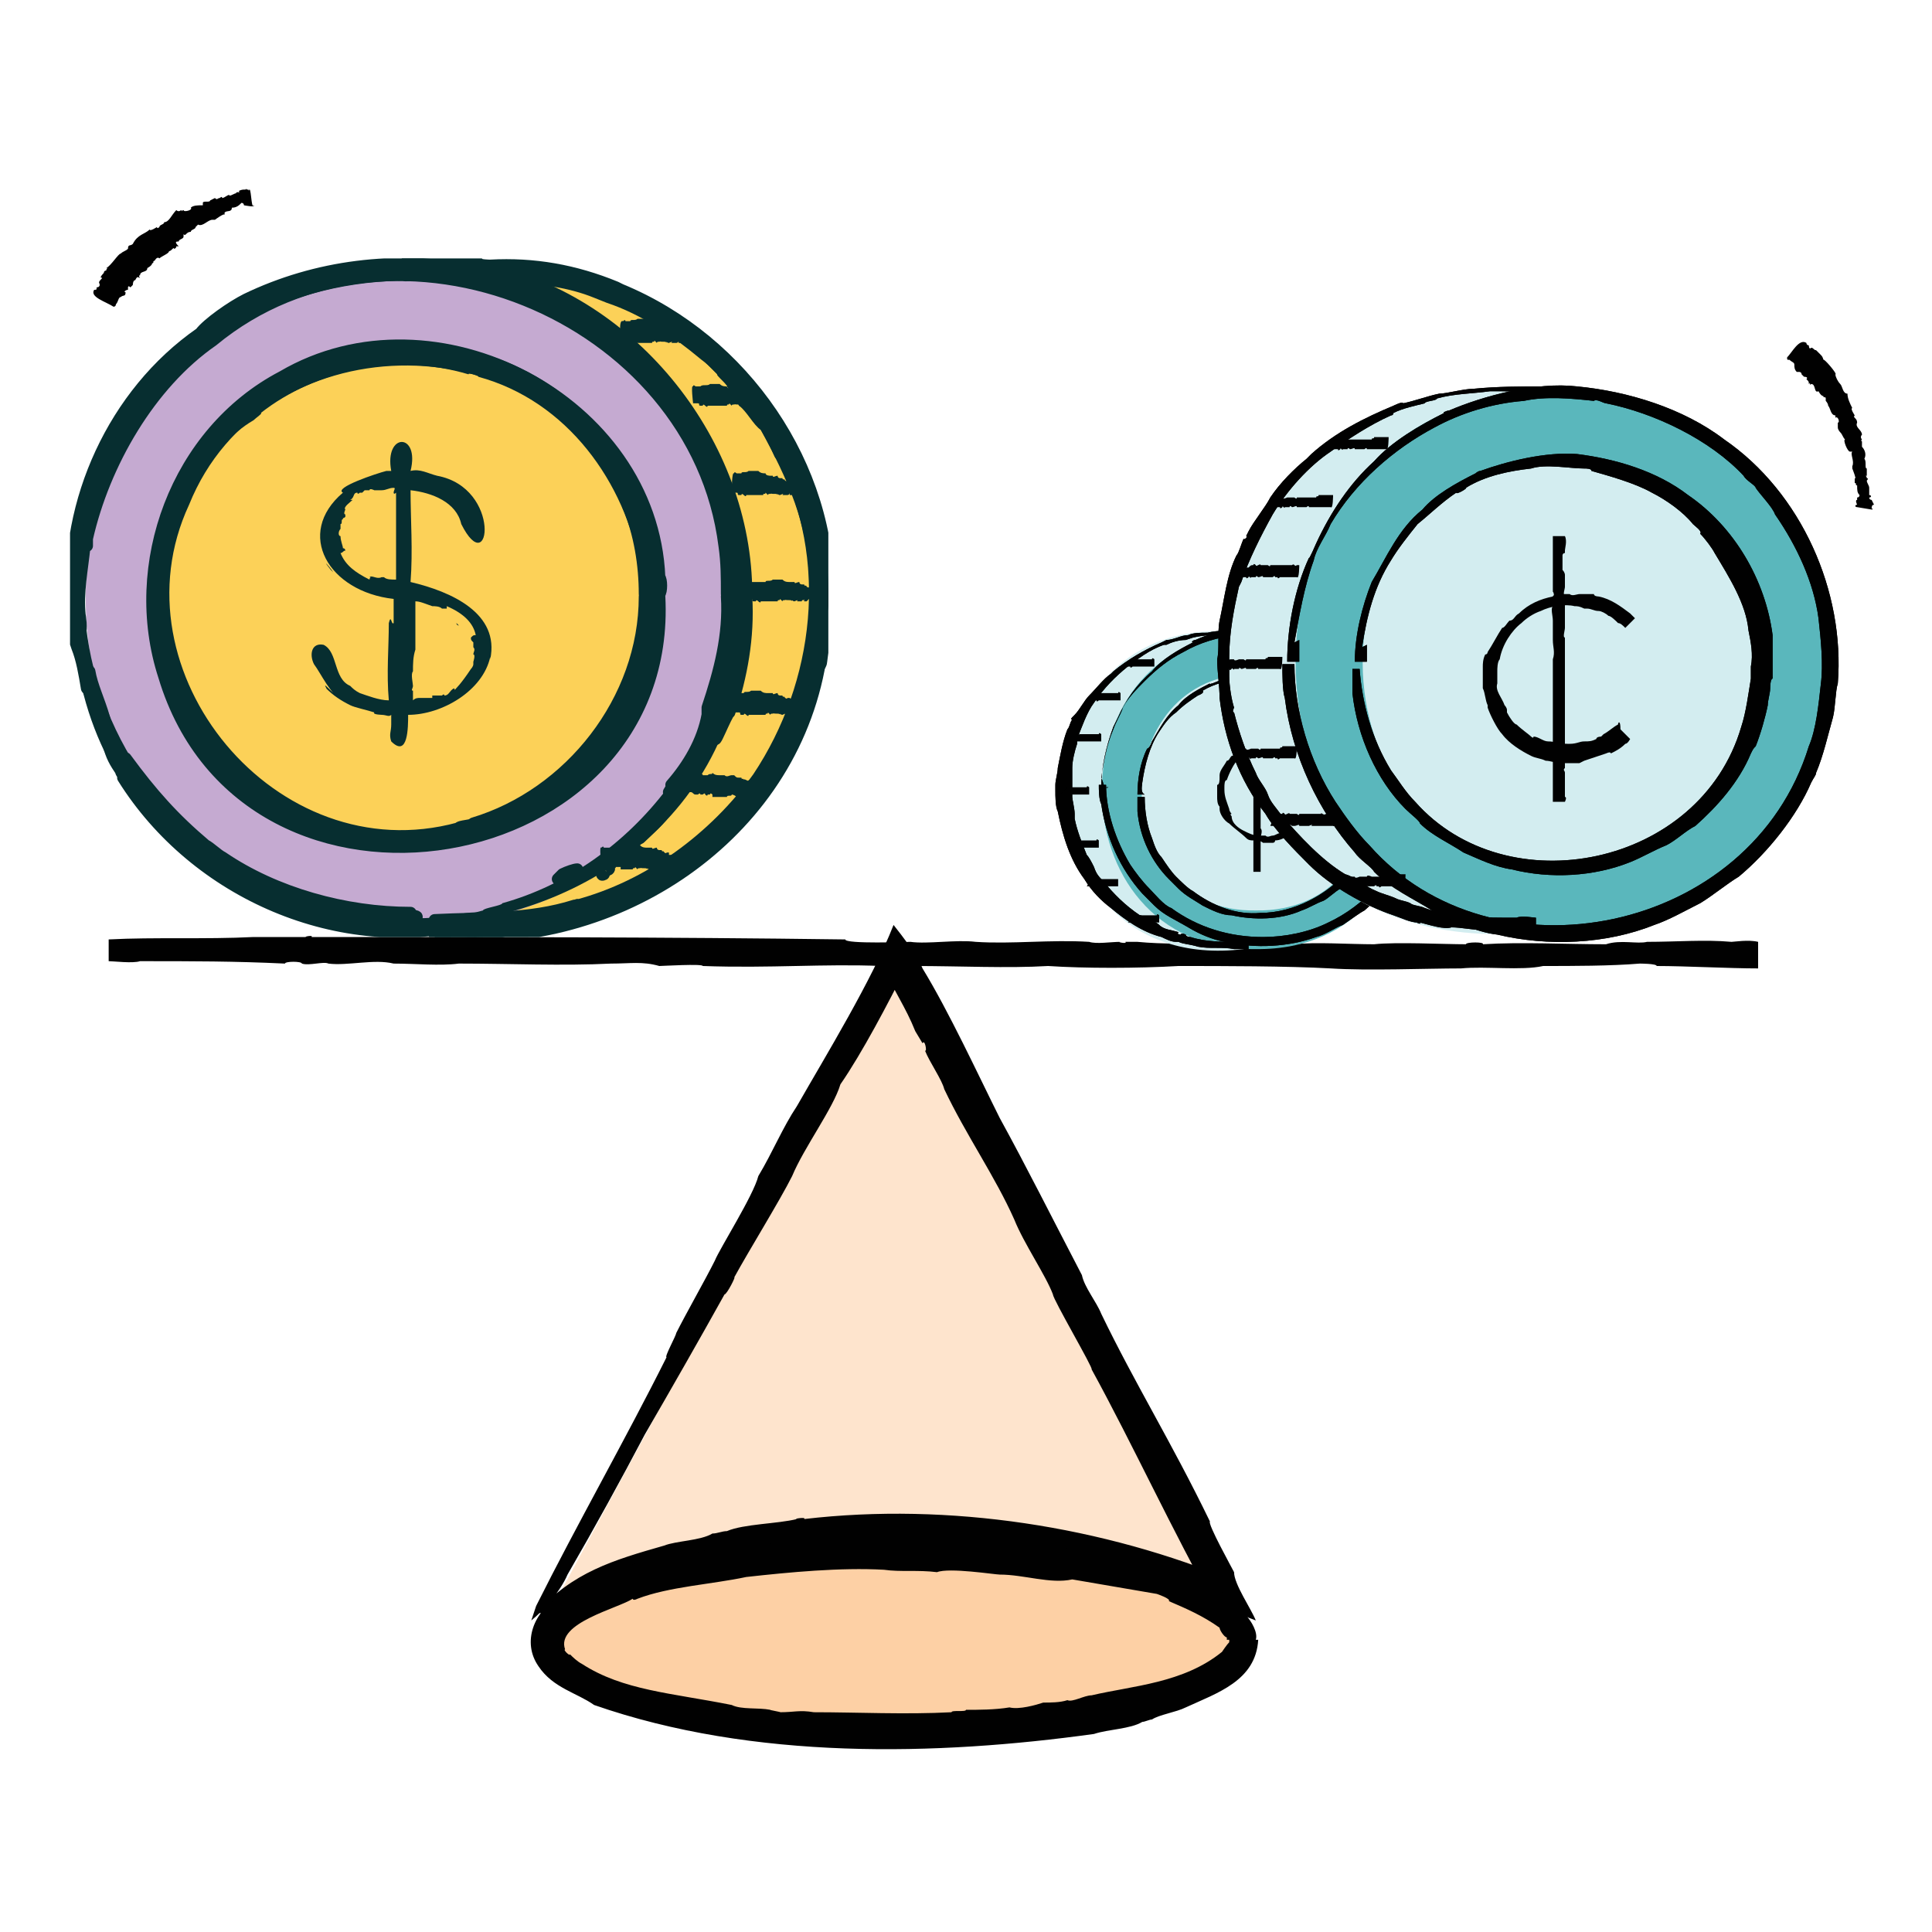 <?xml version="1.0" encoding="utf-8"?>
<!-- Generator: Adobe Illustrator 27.0.0, SVG Export Plug-In . SVG Version: 6.00 Build 0)  -->
<svg version="1.1" id="Layer_1" xmlns="http://www.w3.org/2000/svg" xmlns:xlink="http://www.w3.org/1999/xlink" x="0px" y="0px"
	 viewBox="0 0 80 80" style="enable-background:new 0 0 80 80;" xml:space="preserve">
<style type="text/css">
	.st0{clip-path:url(#SVGID_00000134215054237838646650000014329421515820585151_);}
	.st1{fill:#FEE4CD;}
	.st2{fill:#010101;}
	.st3{fill:#FDD0A5;}
	.st4{clip-path:url(#SVGID_00000067927365095530588730000005286565407743272892_);}
	.st5{fill:#C5AAD1;}
	.st6{fill:#FCD158;}
	.st7{fill:#072E30;}
	.st8{fill:#072E30;stroke:#072E30;stroke-width:0.5;stroke-linejoin:round;}
	.st9{fill:#D3EDF0;}
	.st10{fill:#5AB7BC;}
</style>
<g>
	<defs>
		<rect id="SVGID_1_" x="0.4" y="0.2" width="80" height="80"/>
	</defs>
	<clipPath id="SVGID_00000120536146708696887580000002997471317412789660_">
		<use xlink:href="#SVGID_1_"  style="overflow:visible;"/>
	</clipPath>
	<g style="clip-path:url(#SVGID_00000120536146708696887580000002997471317412789660_);">
		<path class="st1" d="M22.9,66.5c9.3-3.9,18.6-4,28-0.2L37.3,39.8L22.9,66.5z"/>
		<path class="st2" d="M23.5,65.2c1.1-1.9,2.2-3.9,3.2-5.8c1.1-1.9,2.3-4,3.3-5.8c0.1,0,0.5-0.8,0.4-0.7c0.6-1.1,1.9-3.2,2.4-4.2
			c0.5-1.2,1.7-2.8,2-3.8c0.9-1.3,2-3.4,2.7-4.8h-0.9c0.4,0.9,0.9,1.6,1.3,2.6l0.3,0.5c0.1-0.2,0.2,0.4,0.1,0.3
			c0.2,0.5,0.7,1.2,0.8,1.6c0.9,1.9,2.1,3.6,2.9,5.4c0.4,1,1.3,2.3,1.6,3.1c0,0.2,1.7,3.1,1.6,3.1c1.7,3.1,3.4,6.8,5.1,9.8l0.9-1
			c-5.5-2.3-11.9-3.3-17.9-2.6c0.1-0.1-0.5,0-0.3,0c-0.8,0.2-2.2,0.2-2.9,0.5c-0.2,0-0.4,0.1-0.6,0.1c-0.5,0.3-1.5,0.3-2,0.5
			c-2.1,0.6-3.8,1.1-5.3,2.8c0.5,0,1.9-0.1,2.3-0.4c2.7-1.1,5.7-1.7,8.4-2c0.4,0,1.1-0.3,1.4-0.1c0.4,0,1-0.1,1.4-0.1
			c0.6-0.1,1.4-0.2,2-0.1c1.2,0,2.4,0.3,3.4,0.2c2.7,0.2,5.4,1.1,7.9,1.7c1.1,0.4,2,0.7,3,1.1c-0.2-0.5-0.9-1.5-0.9-2
			c-0.1-0.2-1.1-2-1-2.1c-1.6-3.3-3.1-5.7-4.5-8.6c-0.2-0.5-0.7-1.1-0.8-1.6c-1.2-2.3-2.3-4.5-3.4-6.5c-0.9-1.8-2.1-4.4-3.2-6.2
			c-0.2-0.5-0.8-1.3-1.2-1.8c-0.9,2.3-2.8,5.4-4,7.5c-0.6,0.9-1,1.9-1.6,2.9c-0.2,0.8-1.6,3-1.8,3.5c-0.4,0.8-1.2,2.2-1.6,3
			c0,0.1-0.5,1-0.4,1c-1.7,3.4-3.7,6.9-5.4,10.3L22,67.1C22.5,66.7,23.2,65.9,23.5,65.2L23.5,65.2z"/>
		<path class="st2" d="M71.7,39c-1.1-0.1-2.3,0-3.5,0c-0.4,0.1-1.1-0.1-1.7,0.1c-1.7,0-3.5-0.1-5.1,0c0.1-0.1-0.7-0.1-0.7,0
			c-0.9,0-2.9-0.1-3.8,0c-1,0-2.5-0.1-3.3,0c-2.1-0.2-4.4,0.1-6.5-0.1h-0.5c0.1,0.1-0.4,0-0.2,0c-0.4,0-1,0.1-1.3,0
			c-1.6-0.1-3.2,0.1-4.7,0c-0.8-0.1-2,0.1-2.7,0c-0.1,0-2.7,0.1-2.7-0.1c-7.4-0.1-14.9-0.1-22.1-0.1c0.1-0.1-0.4,0-0.2,0
			c-0.1,0-2.3,0-2.2,0c-2,0.1-4.1,0-6,0.1v0.9c0.2,0,1,0.1,1.3,0c2.2,0,3.9,0,6,0.1c0-0.1,0.7-0.1,0.7,0c0.3,0.1,0.9-0.1,1.1,0
			c0.8,0.1,1.9-0.2,2.7,0c0.9,0,1.9,0.1,2.7,0c2.1,0,4.3,0.1,6.3,0c0.8,0,1.3-0.1,2,0.1c0.1,0,1.8-0.1,1.8,0c2.8,0.1,5-0.1,7.4,0
			c0.4,0.1,1-0.1,1.3,0c2,0,3.9,0.1,5.6,0c1.5,0.1,3.7,0.1,5.4,0c1.8,0,4.5,0,6.3,0.1c1.5,0.1,4,0,5.4,0c1-0.1,2.5,0.1,3.4-0.1
			c1.2,0,2.8,0,4-0.1v0c0,0,0.7,0,0.7,0.1c1.2,0,3,0.1,4.2,0.1V39C72.4,38.9,71.8,39,71.7,39L71.7,39L71.7,39z"/>
		<path class="st3" d="M36.9,71.8c18.9,0.1,18.9-7.6,0-7.4C18,64.2,18,71.9,36.9,71.8z"/>
		<path class="st2" d="M51.6,66.9c-0.6-1-1.8-1.4-3-1.8c-0.1,0-0.4,0-0.5-0.1c0,0-0.9-0.4-1-0.3c-1.8-0.4-3.7-0.8-5.3-0.8
			c-1.2-0.1-2.3-0.3-3.5-0.2c-0.9,0.1-2.3-0.1-3.1,0.1c-2-0.2-4.1,0.3-6,0.4l-0.4,0.1c0.1,0.1-0.3,0.1-0.2,0c-0.4,0-1,0.3-1.2,0.2
			c-1.5,0.2-2.9,1-4.2,1.6c-1.1,0.6-1.6,1.9-0.9,2.9c0.6,0.9,1.6,1.1,2.3,1.6c6.6,2.3,14.2,2.1,20.7,1.2c0.6-0.2,1.5-0.2,2-0.5
			c0.1,0,0.3-0.1,0.4-0.1c0.3-0.2,1-0.3,1.4-0.5c1.3-0.6,2.9-1.1,3-2.8h-1.2c0,0,0,0,0,0.1c-0.1,0.1-0.3,0.4-0.3,0.4
			c-1.6,1.3-3.7,1.4-5.4,1.8c-0.3,0-0.8,0.3-1,0.2c-0.3,0.1-0.7,0.1-1,0.1c-0.3,0.1-1,0.3-1.4,0.2c-0.6,0.1-1.3,0.1-1.8,0.1
			c0,0.1-0.6,0-0.6,0.1c-1.9,0.1-3.9,0-5.7,0c-0.6-0.1-0.8,0-1.4,0c0.1,0-0.5-0.1-0.4-0.1c-0.5-0.1-1.2,0-1.6-0.2
			c-2.5-0.5-4.5-0.6-6.2-1.7c-0.2-0.1-0.4-0.3-0.5-0.4c0,0.1-0.3-0.2-0.2-0.2c-0.4-1.1,2.2-1.7,2.8-2.1c0,0,0,0.1,0.2,0
			c1.3-0.5,3.1-0.6,4.5-0.9c1.8-0.2,3.9-0.4,5.7-0.3c0.7,0.1,1.4,0,2.2,0.1c0.5-0.2,2.4,0.1,2.6,0.1c1,0,2.1,0.4,3,0.2
			c1.2,0.2,2.3,0.4,3.5,0.6V66c0,0,0.6,0.2,0.5,0.3c0.7,0.3,1.4,0.6,2.1,1.1c0,0.1,0.2,0.4,0.3,0.4c0,0,0,0,0,0.1H52
			C52.1,67.6,51.8,67.1,51.6,66.9L51.6,66.9L51.6,66.9z"/>
		<path class="st2" d="M77.5,21.1C77.6,21.1,77.5,21,77.5,21.1c0-0.1,0-0.2,0.1-0.2c0,0-0.1-0.2-0.1-0.2c0,0-0.1,0-0.1-0.1
			c0.1,0,0.1-0.1,0-0.1c0-0.1,0-0.2,0-0.3h0c0-0.1-0.1-0.2-0.1-0.3c0,0,0.1-0.1,0-0.1c0-0.1-0.1-0.1,0-0.1l0-0.3
			c-0.1,0,0-0.3-0.1-0.4c0.1-0.2,0-0.4-0.1-0.5c0-0.1,0-0.2,0-0.2c0-0.1-0.1,0,0-0.1c0,0-0.1-0.1,0-0.2c0-0.2-0.3-0.3-0.2-0.5
			c0-0.2-0.2-0.2-0.1-0.3c0,0-0.2-0.3-0.1-0.3c-0.1-0.2-0.2-0.4-0.2-0.6c-0.2,0-0.2-0.3-0.3-0.4c-0.1-0.1-0.2-0.3-0.2-0.4
			c0.1,0-0.5-0.7-0.5-0.6c0,0,0-0.1-0.1-0.2c0,0,0-0.1,0,0c0,0-0.2-0.2-0.2-0.2l0,0c-0.1,0-0.1-0.1-0.2-0.1
			c-0.1,0.1-0.1-0.1-0.1-0.1c0,0-0.1,0-0.1-0.1c-0.3-0.2-0.6,0.4-0.8,0.6h0c0,0.1,0,0.1,0.1,0.1c0.1,0.1,0.2,0.1,0.2,0.2
			c0,0.1,0,0.2,0.1,0.3c0,0,0,0,0.1,0c0,0,0,0,0,0c0,0,0.1,0,0.1,0.1l0.1,0.1c0,0,0.2,0,0.1,0.1c0.1,0.1,0.1,0.1,0.1,0.2
			c0.1-0.1,0,0.1,0.1,0c0.2,0,0.1,0.4,0.3,0.3c0,0,0.1,0.2,0.2,0.2c0,0.1,0.1,0,0.1,0.1c0,0,0,0.1,0,0.1c0,0,0.1,0.1,0.1,0.2
			c0.1,0.1,0.1,0.4,0.3,0.4c0,0,0,0,0,0.1c0.1-0.1,0.2,0.2,0.1,0.2c0,0,0,0.1,0,0.1c0,0,0,0,0,0c0,0,0,0,0,0.1
			c0,0.1,0.1,0.2,0.1,0.2c0,0,0,0,0,0c0.1,0.1,0.1,0.2,0.2,0.3c-0.1,0,0.1,0.5,0.2,0.5v0c0,0,0.1,0,0.1,0c-0.1,0.1,0.1,0.4,0,0.6
			c0,0,0,0.1,0,0.1c0,0,0.2,0.5,0.1,0.4c0,0,0,0,0,0c0,0.1,0,0.2,0,0.2c0.1,0,0,0.1,0.1,0.1c0,0.2,0,0.3,0.1,0.4h0
			c0,0,0,0.1-0.1,0.1c0,0,0,0,0,0.1c-0.1,0,0,0.2,0,0.2c-0.1,0-0.1,0.1,0,0.1v0L77.5,21.1C77.5,21.2,77.5,21.1,77.5,21.1L77.5,21.1z
			"/>
		<path class="st2" d="M10.3,7.9c0-0.1-0.1,0-0.1-0.1c0,0.1-0.1,0-0.3,0.1l0,0.1h0c0-0.1-0.2,0-0.1,0C9.7,8,9.6,8.1,9.5,8.1
			c0-0.1-0.2,0.1-0.3,0.1c0-0.1-0.1,0-0.1,0C9,8.2,9,8.3,8.9,8.2L8.7,8.3c0,0.1-0.3,0-0.3,0.1c0,0,0,0,0,0.1C8.2,8.5,8,8.5,7.9,8.6
			c0.1,0.1-0.3,0.2-0.3,0.1c-0.1,0,0,0.1-0.1,0c0,0-0.1,0.1-0.2,0C7.1,8.9,7,9.2,6.8,9.2c0,0.1-0.2,0.1-0.2,0.2c0,0-0.1,0.1-0.1,0
			c0,0-0.3,0.2-0.3,0.1C6,9.7,5.7,9.7,5.5,10.1c-0.1,0.1-0.2,0-0.2,0.2c-0.1,0.1-0.2,0.1-0.3,0.2c-0.1,0-0.4,0.5-0.6,0.6
			c0.1,0,0,0,0,0.1c0,0-0.1,0-0.1,0.1c0,0-0.1,0,0,0c0,0-0.2,0.2-0.1,0.2l0,0c0.1,0-0.1,0.1-0.1,0.2C4.2,11.9,4,11.9,4,11.9
			C4,12,4,12,3.9,12c-0.2,0.3,0.5,0.5,0.8,0.7v0c0.1,0,0.1-0.1,0.1-0.1c0.1-0.1,0.1-0.3,0.2-0.3c0.1-0.1,0.2,0,0.2-0.2
			c-0.1,0,0-0.1,0.1-0.1c0,0,0-0.1,0-0.1c0,0,0-0.1,0.1,0l0.1-0.1c0,0,0-0.2,0.1-0.2c0.1-0.2,0.1-0.1,0.2-0.1c-0.1-0.1,0-0.1,0-0.1
			c0-0.2,0.3-0.1,0.3-0.3c0,0,0.2-0.1,0.2-0.2c0.1,0,0-0.1,0.1-0.1c0,0,0,0,0,0c0,0,0,0,0,0c0,0,0.1-0.2,0.2-0.1
			c0.1-0.1,0.4-0.2,0.4-0.3c0,0,0.1,0,0,0c0.1,0,0.2-0.2,0.2-0.1c0,0,0.1,0,0.1-0.1l0,0c0,0,0,0,0.1,0C7.2,10,7.3,10,7.4,10
			c0-0.1,0.2-0.1,0.2-0.2c0,0,0,0,0-0.1c0.1,0.1,0,0,0,0c0.1,0.1,0.1-0.1,0.3-0.1c0-0.1,0.2-0.1,0.2-0.2c0,0,0,0,0.1-0.1
			c0.2,0.1,0.4-0.2,0.6-0.2c0,0,0.1,0,0.1,0c0,0,0.4-0.3,0.4-0.2c0,0,0,0,0-0.1c0.1-0.1,0.3,0,0.3-0.2c0.2,0,0.3-0.1,0.4-0.2v0
			c0,0,0.1,0,0.1,0.1c0,0,0.5,0.1,0.4,0h0C10.4,8.7,10.4,7.6,10.3,7.9L10.3,7.9L10.3,7.9z"/>
		<g>
			<defs>
				<rect id="SVGID_00000041989864278341622660000017646710704313846667_" x="2.9" y="10.7" width="31.4" height="28.1"/>
			</defs>
			<clipPath id="SVGID_00000114051268871388323530000017747709565472505245_">
				<use xlink:href="#SVGID_00000041989864278341622660000017646710704313846667_"  style="overflow:visible;"/>
			</clipPath>
			<g style="clip-path:url(#SVGID_00000114051268871388323530000017747709565472505245_);">
				<g>
					<path class="st5" d="M18,11.1c20.9-2.1,20.8,29.3,0,27.2C18,38.3,18,11.1,18,11.1z"/>
					<path class="st6" d="M18,11.1c20.9-2.1,20.8,29.3,0,27.2C18,38.3,18,11.1,18,11.1z"/>
					<path class="st5" d="M16.9,38.3c17.8,0.3,17.8-27.4,0-27.2C-0.9,10.9-0.9,38.6,16.9,38.3L16.9,38.3z"/>
					<path class="st6" d="M16.9,34.9c13.3,0.2,13.3-20.6,0-20.4C3.6,14.3,3.6,35.1,16.9,34.9z"/>
					<path class="st7" d="M33.3,28.3c0,0,0,0-0.1,0.2l-0.1,0c-0.9,3-2.9,5.3-5.2,7.2c-0.1,0.6,0.9-0.6,1.3-0.7
						c0.2,0-0.2,0.4,0.2,0.2c0,0,0.1,0.1,0.1,0.1c1.3-1,2.3-2.4,3-3.8c0.1-0.2,0.2-0.3,0.2-0.5l0.1,0c0.5-0.9,0.8-1.7,0.8-2.7
						c-0.1,0,0,0,0-0.2c-0.1,0-0.1,0-0.1-0.2c-0.1,0-0.1,0,0-0.2l-0.1,0C33.4,27.8,33.4,28.1,33.3,28.3L33.3,28.3L33.3,28.3
						L33.3,28.3z M25.1,37.1c0,0,0.2-0.1,0.1-0.1C25.2,37,25,37.1,25.1,37.1z M22.8,38.1c-0.2,0-0.4,0-0.4-0.2c-0.6,0-0.7,0-1.2,0.1
						v0c0.2,0,0.2-0.1,0.1-0.1c-1.2,0-2.1,0-3.3,0.1v0.8c0.7,0,1.8,0,2.6,0c0,0,0,0,0.2,0c0,0,0.2,0,0.2-0.1
						c0.5-0.2,1.3-0.3,1.9-0.3c0,0,0.2-0.1,0.1-0.2C22.7,38.2,22.8,38.1,22.8,38.1L22.8,38.1z M23.3,37.8c0.2,0,0.2,0,0.2,0
						c0.2,0,0.5-0.1,0.7-0.2C23.9,37.6,23.5,37.6,23.3,37.8L23.3,37.8L23.3,37.8z M26,37.4c0,0,0,0-0.1,0.1c0,0,0.2,0,0.4-0.1l0,0
						c0,0,0.1-0.1,0.1-0.1L26,37.4L26,37.4L26,37.4z M17,11.5c3.4-0.1,6.7-0.1,9.7,1.7c0-0.1,0.4,0.2,0.3,0.1
						c1.1,0.6,1.8,1.3,2.7,2.2c-0.1,0,0.5,0.5,0.4,0.5c0.2,0.3,0.4,0.6,0.5,0.8c0.3,0.2,0.6,0.8,0.9,1c1.1,2,2,4,2,6.2
						c0.1,0.1,0,0.4,0.1,0.5c0,0.3,0.1,0.5,0,0.8c0,0,0,0,0,0.2h0.1c0.1,0.3,0,0.7,0,1c0.2-0.1,0,0.8,0.1,0.8c0,0.2,0,0.2,0.1,0.2
						c0-0.1,0-0.2,0.1-0.2c0.1-0.4,0-0.8,0.1-1.2c-0.2-0.2,0-0.7,0-1c0.1,0.1,0-0.4,0.1-0.3c0-0.3,0-0.4,0-0.7c0,0.1,0-0.4,0-0.3
						c0-0.2,0-0.3,0-0.5c0,0,0,0,0-0.2H34c-0.1-1.9-0.9-4-1.9-5.7c-1.3-1.9-3.1-3.7-5.2-4.9c0,0.1-0.4-0.2-0.3-0.1
						c-2.6-1.3-5.7-1.7-8.5-1.5c-0.4,0-0.6-0.1-1.2-0.1v0.8C16.9,11.5,17,11.5,17,11.5L17,11.5L17,11.5z"/>
					<path class="st8" d="M17.5,11.4c2.3,0.1,5-0.2,7.2,0.7c0,0,0.5,0.2,0.5,0.2c1.5,0.5,2.8,1.4,4,2.4c0.7,0.5,1.3,1.4,1.9,2.1l0,0
						c0.5,0.6,0.9,1.3,1.2,2c0-0.1,0.1,0.2,0.1,0.1c2.2,4.2,1.6,9.4-1,13.3l0,0c-1.8,2.5-4.5,4.5-7.5,5.3c0.1-0.1-0.2,0.1-0.1,0
						C21.9,38.1,20,38,18,38.1v0.6c7.2,0.8,14.5-3.8,15.9-11h0c0-0.1,0.1-0.2,0.1-0.3h0c0.1-0.8,0.2-1.5,0.3-2.3h0c0,0,0-0.4,0-0.3
						c0.1-5.5-3.5-10.7-8.6-12.8c0,0-0.2-0.1-0.2-0.1c-1.7-0.7-3.4-1-5.2-0.9v0c0,0-0.5,0-0.5-0.1c-0.8,0-2.2-0.1-3,0v0.5
						C17,11.4,17.3,11.3,17.5,11.4L17.5,11.4z"/>
					<path class="st7" d="M30.8,23.6C29.3,5.7,1.7,7.8,3,25.7c0.9,17.6,28.4,16.4,27.9-1h-0.6c0.1,5.8-4.1,11.2-9.5,12.7
						c0,0.1-0.8,0.2-0.8,0.3C9.6,40.5,0.2,29.1,4.6,19.5C8.7,9.2,24.3,9,29,18.9h0c0,0,0.4,0.8,0.3,0.8c0.7,1.6,0.9,3.3,0.9,5h0.6
						C30.8,24.5,30.8,23.9,30.8,23.6L30.8,23.6C30.8,23.6,30.8,23.6,30.8,23.6z"/>
					<path class="st8" d="M5,31.9c0,0,0,0.1,0.2,0.3c0,0,0,0-0.1,0c3,4.8,9,7.4,14.5,6c0.8-0.5-1.9,0.3-2.6,0
						c-0.3-0.2,0.7-0.2,0-0.3v-0.1c-2.7,0-5.6-0.8-7.8-2.3c-0.2-0.1-0.5-0.4-0.7-0.5l0,0c-1.3-1.1-2.2-2.1-3.3-3.6l0,0
						c0,0-0.1,0-0.2-0.2c-0.1,0.1-0.1,0.1-0.2-0.2l0,0c0,0-0.1,0-0.2-0.3l-0.1,0.1C4.6,31.3,4.8,31.6,5,31.9L5,31.9L5,31.9z
						 M25.2,36c-0.1,0-0.4,0.3-0.2,0.2C25,36.1,25.3,35.9,25.2,36z M28,32.6c0.1-0.2,0.2-0.3,0.2-0.2c0.1,0,0.2-0.3,0.4-0.2
						c0.4-0.6,0.7-1.2,1.1-1.9c-0.3,1,0.4-0.8,0.5-0.8c0.5-1.5,0.8-3.1,0.7-4.8h-0.8c0.1,1.6-0.3,3.1-0.8,4.6c0,0,0,0.2,0,0.3
						c0,0,0,0,0,0c-0.2,1.1-0.8,2.1-1.5,2.9c0.1,0-0.1,0.3-0.1,0.3C28,32.4,28,32.6,28,32.6L28,32.6L28,32.6z M27.6,33.5
						c-0.2,0.3-0.3,0.2-0.3,0.2c-0.2,0.3-0.6,0.7-0.8,1C26.8,34.4,27.4,33.9,27.6,33.5z M23.7,36.2c0,0,0,0,0.2-0.2
						c-0.1,0-0.4,0.1-0.6,0.2l0,0c0,0-0.2,0.2-0.2,0.2C23.4,36.4,23.5,36.3,23.7,36.2L23.7,36.2z M30.9,24.6
						c0-6.2-4.7-12.1-10.7-13.4c0.1,0.1-0.8-0.1-0.6,0c-3.2-0.6-6.5-0.2-9.4,1.2c-0.6,0.3-1.6,1-1.9,1.4C4.7,16.3,2.7,20.8,3,25
						c0,0.6,0.1,0.7,0.1,1.5c0,0,0,0,0.1,0.3l0,0c0.2,0.5,0.3,1.1,0.4,1.7c0.1,0,0.5,1.2,0.6,1.3c0.3,0.6,0.1-0.1,0.1-0.1
						c-0.2-0.7-0.5-1.3-0.6-1.9c-0.3-0.3-0.3-1.2-0.4-1.7c0.1,0.1,0-0.7,0-0.6c-0.1-1,0.1-1.9,0.2-2.9H3.6c0-0.2,0-0.3,0-0.3
						c0.7-3.1,2.6-6.4,5.2-8.2c7.5-6.2,20-1.1,21.2,8.5c0.1,0.7,0.1,1.3,0.1,2h0.8C30.9,24.6,30.9,24.5,30.9,24.6L30.9,24.6
						C30.9,24.5,31,24.6,30.9,24.6z"/>
					<path class="st7" d="M7.9,30.2c0,0,0,0,0.1,0.2l-0.1,0c2.3,3.6,6.8,5.6,10.9,4.6c0.5-0.5-1.4,0.2-2-0.1c-0.2-0.2,0.5-0.2,0-0.3
						v-0.1c-1.4,0-2.9-0.3-4.2-0.9c-0.4,0.2-1.4-0.7-1.6-0.8c-0.2-0.1-0.4-0.3-0.5-0.4l0,0c-1-0.8-1.6-1.6-2.5-2.6c0,0,0,0-0.2-0.2
						c-0.1,0-0.1,0.1-0.2-0.2l0,0c0,0-0.1,0-0.1-0.2l-0.1,0.1C7.6,29.7,7.8,30,7.9,30.2L7.9,30.2L7.9,30.2L7.9,30.2z M23.1,33.2
						c-0.1,0-0.3,0.2-0.2,0.2C23,33.4,23.2,33.2,23.1,33.2L23.1,33.2z M25.2,30.7c0.2-0.2,0.2-0.4,0.5-0.3c0.1-0.3,0.4-0.5,0.5-0.8
						c0-0.1,0.2-0.5,0.3-0.6l0,0c-0.1,0.2,0,0.2,0,0.2c0.7-1.4,1-2.8,0.9-4.5h-0.8c0.1,1.2-0.2,2.3-0.6,3.4c0,0,0,0.2,0,0.2h0
						c-0.1,0.8-0.6,1.6-1.1,2.2c0.1,0-0.1,0.2,0,0.2C25.2,30.5,25.2,30.6,25.2,30.7C25.3,30.7,25.2,30.7,25.2,30.7z M25,31.3
						c-0.2,0.2-0.2,0.2-0.2,0.1c-0.2,0.2-0.5,0.4-0.6,0.7C24.4,32,24.8,31.7,25,31.3z M22,33.3c0,0,0,0,0.2-0.2
						c-0.1,0-0.3,0.1-0.4,0.2l0,0c0,0-0.1,0.1-0.2,0.2C21.7,33.4,21.9,33.3,22,33.3z M27.5,24.6c0-4.7-3.5-9.1-8.1-10.1
						c0.1,0.1-0.6-0.1-0.5,0c-2.4-0.4-4.9-0.1-7.1,0.8c-0.4,0.3-1.2,0.8-1.5,1.1c-2.7,1.9-4.3,5.4-4,8.6c0,0.5,0.1,0.5,0.1,1.1
						c0,0,0,0,0.1,0.2l0.1,0c0.2,0.4,0.2,0.8,0.3,1.3c0.1-0.1,0.4,1,0.5,1c0.3,0.5,0.1-0.1,0.1,0c-0.2-0.5-0.4-1-0.5-1.4
						c-0.2-0.2-0.3-0.9-0.3-1.3c0.1,0.1,0-0.5,0.1-0.4c-0.1-0.8,0.1-1.4,0.2-2.1H6.9c0-0.1,0-0.2,0-0.2c0.6-2.1,1.7-4.7,3.6-5.8
						c0.1-0.1,0.4-0.3,0.3-0.3c2.3-1.8,5.6-2.5,8.6-1.6c0-0.1,0.5,0.1,0.4,0.1c3.7,1,6.1,4.4,6.7,7.9c0.1,0.5,0,1,0,1.5h0.8
						C27.4,24.6,27.4,24.5,27.5,24.6L27.5,24.6L27.5,24.6z"/>
					<path class="st8" d="M27.3,23.9c-0.3-7.3-9.3-12-15.6-8.3l0,0C7.3,17.9,5.3,23.4,6.8,28c3.4,11.3,21.1,8.2,20.5-3.3h-0.6
						c0,4.3-3.1,8.2-7.1,9.4c0,0.1-0.6,0.1-0.6,0.2c-7.7,2.1-14.7-6.4-11.4-13.5c3.1-7.7,14.7-7.9,18.2-0.5h0c0,0,0.3,0.6,0.2,0.6
						c0.5,1.2,0.7,2.5,0.7,3.7h0.6C27.4,24.5,27.4,24,27.3,23.9C27.4,23.9,27.4,23.9,27.3,23.9z"/>
					<path class="st7" d="M33.9,24.4C33.9,24.4,33.9,24.4,33.9,24.4L33.9,24.4C33.9,24.4,33.9,24.4,33.9,24.4c-0.1-0.1-0.1,0-0.1,0
						c0,0,0,0,0,0l0,0c0,0-0.1-0.1,0,0c0,0-0.1,0-0.1,0v0c0,0-0.1,0-0.1,0v0c0,0,0,0,0,0c0,0,0,0,0,0c0,0,0,0,0-0.1h-0.1
						c0,0.1-0.2-0.1-0.1,0h0c0-0.1-0.1,0-0.1-0.1c0,0-0.1,0-0.1,0c0,0,0,0,0,0c0,0-0.1,0-0.1-0.1h0v0c0,0,0,0,0,0c0,0-0.1,0,0,0
						c-0.1,0-0.2,0.1-0.2,0c0,0-0.1,0-0.1,0c0,0,0,0,0,0c0,0-0.2,0-0.1,0c-0.1,0-0.2,0-0.3-0.1l0,0v0c-0.1,0-0.1,0-0.1,0
						c0,0,0,0,0,0c0,0-0.1,0-0.1,0h-0.1v0c0,0-0.1,0-0.1,0c-0.1,0.1-0.3,0-0.3,0.1c0,0,0,0,0,0h0v0c0,0,0,0,0,0c0,0-0.1,0-0.1,0h0
						c0,0,0,0,0,0H31c0,0,0,0,0,0c0,0,0-0.1-0.1,0c0,0,0,0,0,0c0,0,0,0,0,0c0,0,0,0,0,0c-0.1-0.1,0,0.7,0,0.7c0,0,0.1,0.1,0,0h0.1v0
						c0,0,0.1,0,0.1,0c0.1,0,0,0.1,0.1,0.1v0c0,0,0,0,0,0h0v0c0,0,0,0,0,0h0c0,0,0.1-0.1,0,0c0,0,0.1,0,0.1,0h0c0,0,0,0,0,0l0,0
						c0,0,0,0,0,0c0,0,0-0.1,0.1,0c0,0,0.1,0.1,0.1,0c0,0,0.1,0,0.1,0c0,0,0,0,0.1,0c0,0,0,0,0,0c0,0,0,0,0,0c0,0,0.1,0,0.1,0
						c0.1,0,0.2,0,0.2,0v0l0,0v0c0,0,0.1,0,0.1,0h0v0l0,0c0,0,0,0,0,0c0,0,0.1,0,0.1,0c0-0.1,0.1,0,0.1-0.1h0c0,0,0,0,0.1,0.1
						c0-0.1,0.2,0,0.1-0.1c0,0,0,0,0,0c0,0.1,0.3,0,0.3,0.1c0,0,0,0,0,0c0-0.1,0,0,0.1,0c0,0,0.2-0.1,0.1,0c0,0,0,0,0,0
						c0.1,0,0.1,0,0.1,0c0,0,0,0,0,0c0,0,0,0,0,0c0,0,0,0,0,0h0.1c0-0.1,0.1,0,0.1-0.1v0c0,0,0,0,0,0.1c0,0,0,0,0,0h0.1
						c0,0,0,0.1,0,0l0,0L33.9,24.4c-0.1,0-0.1,0-0.1,0C33.8,24.4,33.9,24.4,33.9,24.4z"/>
					<path class="st7" d="M33.1,19.9C33.2,19.9,33.1,19.8,33.1,19.9L33.1,19.9L33.1,19.9c-0.1-0.1-0.1,0-0.1,0c0,0,0,0,0,0l0,0
						c0,0-0.1-0.1,0,0c-0.1,0-0.1,0-0.2,0v0c0,0,0,0,0,0c-0.1,0,0,0.1-0.1,0h-0.1c0,0.1-0.2-0.1-0.1,0h0c0-0.1-0.1,0-0.1-0.1
						c0,0-0.1,0-0.1,0c0,0,0,0,0,0c0,0-0.1,0-0.1-0.1h0v0c0,0,0,0,0,0c0,0-0.1,0,0,0c-0.1,0-0.2,0.1-0.2,0c0,0-0.1,0-0.1,0
						c0,0-0.2,0-0.2-0.1c-0.1,0-0.2,0-0.3-0.1l0,0v0c-0.1,0-0.1,0-0.1,0c0,0-0.1,0,0,0c0,0-0.1,0-0.1,0h-0.1v0c0,0-0.1,0-0.1,0
						c0,0,0,0,0,0c-0.1,0.1-0.3,0-0.3,0.1c0,0,0,0,0,0h0v0c0,0,0,0,0,0c0,0-0.1,0-0.1,0h0c0,0,0,0,0,0h-0.1c0,0,0,0,0,0
						c0,0-0.1-0.1-0.1,0c0,0,0,0,0,0v0c-0.1-0.1-0.1,0.7-0.1,0.8c0,0,0.1,0.1,0,0h0.1v0c0,0,0.1,0,0.1,0c0.1,0,0,0.1,0.1,0.1v0
						c0,0,0,0,0,0h0v0c0,0,0,0,0,0h0c0,0,0.1-0.1,0,0c0,0,0.1,0,0.1,0h0c0,0,0,0,0,0l0,0c0,0,0,0,0,0c0,0,0-0.1,0.1,0
						c0,0,0.1,0.1,0.1,0c0,0,0.1,0,0.1,0c0,0,0,0,0.1,0c0,0,0,0,0,0c0,0,0,0,0,0c0,0,0.1,0,0.1,0c0.1,0,0.2,0,0.2,0v0l0,0v0
						c0,0,0.2,0,0.1,0h0v0l0,0c0,0,0,0,0,0c0,0,0.1,0,0.1,0c0-0.1,0.1,0,0.1-0.1h0c0,0,0,0,0.1,0.1c0-0.1,0.2,0,0.1-0.1c0,0,0,0,0,0
						c0,0.1,0.3,0,0.3,0.1c0,0,0,0,0,0c0-0.1,0,0,0.1,0c0,0,0.2-0.1,0.1,0c0,0,0,0,0,0c0.1,0,0.1,0,0.1,0c0,0,0,0,0,0c0,0,0,0,0,0
						c0,0,0,0,0,0h0.1c0,0,0.1,0,0.1-0.1v0c0,0,0,0,0,0.1c0,0,0,0,0,0H33v0c0,0,0,0,0,0h0L33.1,19.9c-0.1,0-0.1,0-0.1,0
						C33,19.9,33.1,19.9,33.1,19.9z"/>
					<path class="st7" d="M31.4,16.4C31.4,16.3,31.4,16.3,31.4,16.4L31.4,16.4L31.4,16.4c-0.1-0.1-0.1,0-0.1,0c0,0,0,0,0,0l0,0
						c0,0-0.1-0.1,0,0c-0.1,0-0.1,0-0.2,0v0c0,0,0,0,0,0c0,0,0,0,0,0c0,0,0,0,0-0.1h-0.1c0,0.1-0.2-0.1-0.1,0h0c0-0.1-0.1,0-0.1-0.1
						c0,0-0.1,0-0.1,0c0,0,0,0,0,0c0,0-0.1,0-0.1-0.1h0v0c0,0,0,0,0,0c0,0-0.1,0,0,0c-0.1,0-0.2,0.1-0.2,0c0,0-0.1,0-0.1,0
						c0,0-0.2,0-0.2-0.1c-0.1,0-0.2,0-0.3-0.1l0,0v0c-0.1,0-0.1,0-0.1,0c0,0,0,0,0,0c0,0-0.1,0-0.1,0h-0.1v0c0,0-0.1,0-0.1,0
						c-0.1,0.1-0.3,0-0.4,0.1c0,0,0,0,0,0h0v0c0,0,0,0,0,0c0,0-0.1,0-0.1,0h0c0,0,0,0,0,0h-0.1c0,0,0,0,0,0c0,0-0.1-0.1-0.1,0
						c0,0,0,0,0,0v0c0,0,0,0,0,0c-0.1-0.1,0,0.7,0,0.7c0,0,0.1,0.1,0,0h0.1v0c0,0,0.1,0,0.1,0c0.1,0,0,0.1,0.1,0.1v0c0,0,0,0,0,0h0
						v0c0,0,0,0,0,0h0c0,0,0.1-0.1,0,0c0,0,0.1,0,0.1,0h0c0,0,0,0,0,0l0,0c0,0,0,0,0,0c0,0,0-0.1,0.1,0c0,0,0.1,0.1,0.1,0
						c0,0,0.1,0,0.1,0c0,0,0,0,0.1,0c0,0,0,0,0,0c0,0,0,0,0,0c0,0,0.1,0,0.1,0c0.1,0,0.2,0,0.3,0v0l0,0v0c0,0,0.2,0,0.1,0h0v0l0,0
						c0,0,0,0,0,0c0,0,0.1,0,0.1,0c0-0.1,0.1,0,0.1-0.1h0c0,0,0,0,0.1,0.1c0-0.1,0.2,0,0.1-0.1c0,0,0,0,0,0c0,0.1,0.3,0,0.3,0.1
						c0,0,0,0,0,0c0-0.1,0,0,0.1,0c0,0,0.2-0.1,0.1,0c0,0,0,0,0,0c0.1,0,0.1,0,0.1,0c0,0,0,0,0,0c0,0,0,0,0,0c0,0,0,0,0,0H31
						c0,0,0.1,0,0.1-0.1v0c0,0,0,0,0,0.1c0,0,0,0,0,0h0.1v0c0,0,0,0,0,0h0L31.4,16.4c-0.1,0-0.1,0-0.1,0
						C31.3,16.3,31.4,16.4,31.4,16.4z"/>
					<path class="st7" d="M28.4,13.4C28.4,13.3,28.4,13.3,28.4,13.4L28.4,13.4c-0.1,0-0.1-0.1-0.1,0c0,0,0,0,0,0l0,0.1
						c0,0-0.1-0.1,0,0c0,0-0.1,0-0.1,0v0c0,0-0.1,0-0.1,0v0c0,0,0,0,0,0c-0.1,0,0,0.1-0.1,0h-0.1c0,0.1-0.2-0.1-0.1,0h0
						c0-0.1-0.1,0-0.1-0.1c0,0-0.1,0-0.1,0c0,0,0,0,0,0c0,0-0.1,0-0.1-0.1h0v0c0,0,0,0,0,0c0,0-0.1,0,0,0c-0.1,0-0.2,0.1-0.2,0
						c0,0-0.1,0-0.1,0c0,0,0,0,0,0c0,0-0.2,0-0.1,0c-0.1,0-0.2,0-0.3-0.1l0,0v0c-0.1,0-0.1,0-0.1,0c0,0,0,0,0,0c0,0-0.1,0-0.1,0
						h-0.1v0c0,0-0.1,0-0.1,0c-0.1,0.1-0.3,0-0.3,0.1c0,0,0,0,0,0h0v0c0,0,0,0,0,0c0,0-0.1,0-0.1,0h0c0,0,0,0,0,0h-0.1c0,0,0,0,0,0
						c0,0,0-0.1-0.1,0c0,0,0,0,0,0c-0.2-0.1-0.1,0.7-0.1,0.8c0,0,0.1,0.1,0,0h0.1v0c0,0,0.1,0,0.1,0c0.1,0,0,0.1,0.1,0.1v0
						c0,0,0,0,0,0h0v0c0,0,0,0,0,0h0c0,0,0.1-0.1,0,0c0,0,0.1,0,0.1,0h0c0,0,0,0,0,0l0,0c0,0,0,0,0,0c0,0,0-0.1,0.1,0
						c0,0,0.1,0.1,0.1,0c0,0,0.1,0,0.1,0c0,0,0,0,0.1,0c0,0,0,0,0,0c0,0,0,0,0,0c0,0,0.1,0,0.1,0c0.1,0,0.2,0,0.2,0v0l0,0v0
						c0,0,0.1,0,0.1,0h0v0l0,0c0,0,0,0,0,0c0,0,0.1,0,0.1,0c0-0.1,0.1,0,0.1-0.1h0c0,0,0,0,0.1,0.1c0-0.1,0.2,0,0.1-0.1c0,0,0,0,0,0
						c0,0.1,0.3,0,0.3,0.1c0,0,0,0,0,0c0-0.1,0,0,0.1,0c0,0,0.2-0.1,0.1,0c0,0,0,0,0,0c0.1,0,0.1,0,0.1,0c0,0,0,0,0,0c0,0,0,0,0,0
						c0,0,0,0,0,0H28c0,0,0.1,0,0.1-0.1v0c0,0,0,0,0,0.1c0,0,0,0,0,0h0.1c0,0,0,0.1,0,0l0,0L28.4,13.4c-0.1,0-0.1,0-0.1,0
						C28.3,13.3,28.4,13.4,28.4,13.4z"/>
					<path class="st7" d="M33.1,28.9C33.2,28.9,33.1,28.9,33.1,28.9L33.1,28.9C33.1,28.9,33.1,28.9,33.1,28.9c-0.1-0.1-0.1,0-0.1,0
						c0,0,0,0,0,0l0,0c0,0-0.1-0.1,0,0c0,0-0.1,0-0.1,0v0c0,0-0.1,0-0.1,0v0c0,0,0,0,0,0c-0.1,0,0,0.1-0.1,0h-0.1
						c0,0.1-0.2-0.1-0.1,0h0c0-0.1-0.1,0-0.1-0.1c0,0-0.1,0-0.1,0c0,0,0,0,0,0c0,0-0.1,0-0.1-0.1h0v0c0,0,0,0,0,0c0,0-0.1,0,0,0
						c-0.1,0-0.2,0.1-0.2,0c0,0-0.1,0-0.1,0c0,0,0,0,0,0c0,0-0.2,0-0.1,0c-0.1,0-0.2,0-0.3-0.1l0,0v0c-0.1,0-0.1,0-0.1,0
						c0,0,0,0,0,0c0,0-0.1,0-0.1,0h-0.1v0c0,0-0.1,0-0.1,0c-0.1,0.1-0.3,0-0.3,0.1c0,0,0,0,0,0h0v0c0,0,0,0,0,0c0,0-0.1,0-0.1,0h0
						c0,0,0,0,0,0h-0.1c0,0,0,0,0,0c0,0,0-0.1-0.1,0c0,0,0,0,0,0c-0.2-0.1-0.1,0.7-0.1,0.8c0,0,0.1,0.1,0,0h0.1v0c0,0,0.1,0,0.1,0
						c0.1,0,0,0.1,0.1,0.1v0c0,0,0,0,0,0h0v0c0,0,0,0,0,0h0c0,0,0.1-0.1,0,0c0,0,0.1,0,0.1,0h0c0,0,0,0,0,0l0,0c0,0,0,0,0,0
						c0,0,0-0.1,0.1,0c0,0,0.1,0.1,0.1,0c0,0,0.1,0,0.1,0c0,0,0,0,0.1,0c0,0,0,0,0,0c0,0,0,0,0,0c0,0,0.1,0,0.1,0c0.1,0,0.2,0,0.2,0
						v0l0,0v0c0,0,0.1,0,0.1,0h0v0l0,0c0,0,0,0,0,0c0,0,0.1,0,0.1,0c0-0.1,0.1,0,0.1-0.1h0c0,0,0,0,0.1,0.1c0-0.1,0.2,0,0.1-0.1
						c0,0,0,0,0,0c0,0.1,0.3,0,0.3,0.1c0,0,0,0,0,0c0-0.1,0,0,0.1,0c0,0,0.2-0.1,0.1,0c0,0,0,0,0,0c0.1,0,0.1,0,0.1,0
						c0-0.1,0,0,0-0.1c0,0,0,0,0,0h0.1c0,0,0.1,0,0.1-0.1v0c0,0,0,0,0,0.1c0,0,0,0,0,0H33c0,0,0,0.1,0,0l0,0L33.1,28.9
						c-0.1,0-0.1,0-0.1,0C33,28.9,33.1,28.9,33.1,28.9z"/>
					<path class="st7" d="M31.5,32.3C31.5,32.3,31.5,32.3,31.5,32.3L31.5,32.3c-0.1,0-0.1-0.1-0.1,0c0,0,0,0,0,0l0,0
						c0,0-0.1-0.1,0,0c0,0-0.1,0-0.1,0v0c0,0-0.1,0-0.1,0v0c0,0,0,0,0,0c-0.1,0,0,0.1-0.1,0h-0.1c0,0.1-0.2-0.1-0.2,0h0
						c0-0.1-0.1,0-0.1-0.1c0,0-0.1,0-0.1,0c-0.1,0-0.1,0-0.2-0.1h0v0c0,0,0,0,0,0c0,0-0.1,0-0.1,0c-0.1,0-0.2,0.1-0.3,0
						c0,0-0.1,0-0.1,0c0,0,0,0,0,0c0,0-0.2,0-0.1,0c-0.1,0-0.2,0-0.3-0.1c0,0.1-0.1,0-0.2,0.1c0,0-0.1,0,0,0c0,0-0.1,0-0.1,0h-0.1
						c0-0.1-0.1,0-0.1-0.1c-0.1,0.1-0.4,0-0.4,0.1c0,0,0,0,0,0h0v0c0,0,0,0,0,0c0,0-0.1,0-0.1,0h0c0,0-0.1,0-0.1,0
						c0,0.1-0.1-0.1-0.1,0c0,0,0,0,0,0v0c0,0,0,0,0,0c-0.1-0.1,0,0.7,0,0.7l0,0c0,0,0.1,0.1,0.1,0h0.1c0,0,0.1,0,0.1,0
						c0.1,0,0.1,0.1,0.2,0.1v0c0,0,0,0,0,0h0v0c0,0,0,0,0,0h0.1c0,0,0.1-0.1,0.1,0c0,0,0.1,0,0.1,0h0c0,0,0,0,0,0c0,0,0,0,0,0
						c0,0,0.1-0.1,0.1,0c0,0,0.1,0.1,0.1,0c0,0,0.2,0,0.1,0c0,0,0-0.1,0.1,0c0,0,0,0,0,0.1c0,0,0.1,0,0.1,0c0.1,0,0.2,0,0.3,0v0l0,0
						v0c0,0,0.1,0,0.1,0h0v0c0,0,0,0,0,0c0,0,0.1,0,0.1,0c0-0.1,0.2,0,0.2-0.1h0c0,0,0.1,0,0.2,0.1c0-0.1,0.1,0,0.2-0.1c0,0,0,0,0,0
						c0,0.1,0.3,0,0.3,0.1c0,0,0,0,0,0c0-0.1,0.1,0,0.1,0c0,0,0.2-0.1,0.2,0c0,0,0,0,0,0c0.1,0,0.1,0,0.1,0c0,0,0,0,0-0.1
						c0,0,0,0,0,0h0.1c0,0,0.1,0,0.1-0.1v0c0,0,0,0,0,0.1c0,0,0,0,0,0c0,0,0.1,0,0.1,0c0,0,0.1,0.1,0.1,0l0,0v-0.7
						C31.7,32.3,31.6,32.3,31.5,32.3z"/>
					<path class="st7" d="M28,35.4C28,35.4,28,35.4,28,35.4L28,35.4C28,35.4,27.9,35.4,28,35.4c-0.1-0.1-0.1,0-0.1,0c0,0,0,0,0,0
						l0,0c0,0-0.1-0.1,0,0c0,0-0.1,0-0.1,0v0c0,0-0.1,0-0.1,0v0c0,0,0,0,0,0c0,0,0,0,0,0c0,0,0,0,0-0.1h-0.1c0,0.1-0.2-0.1-0.1,0h0
						c0-0.1-0.1,0-0.1-0.1c0,0-0.1,0-0.1,0c0,0,0,0,0,0c0,0-0.1,0-0.1-0.1h0v0c0,0,0,0,0,0c0,0-0.1,0,0,0c-0.1,0-0.2,0.1-0.2,0
						c0,0-0.1,0-0.1,0c0,0,0,0,0,0c0,0-0.2,0-0.1,0c-0.1,0-0.2,0-0.3-0.1l0,0v0c-0.1,0-0.1,0-0.1,0c0,0,0,0,0,0c0,0-0.1,0-0.1,0
						h-0.1v0c0,0-0.1,0-0.1,0c-0.1,0.1-0.3,0-0.3,0.1c0,0,0,0,0,0h0v0c0,0,0,0,0,0c0,0-0.1,0-0.1,0h0c0,0,0,0,0,0H25c0,0,0,0,0,0
						c0,0,0-0.1-0.1,0c0,0,0,0,0,0c0,0,0,0,0,0c0,0,0,0,0,0c-0.1-0.1,0,0.7,0,0.7c0,0,0.1,0.1,0,0H25v0c0,0,0.1,0,0.1,0
						c0.1,0,0,0.1,0.1,0.1v0c0,0,0,0,0,0h0v0c0,0,0,0,0,0h0c0,0,0.1-0.1,0,0c0,0,0.1,0,0.1,0h0c0,0,0,0,0,0l0,0c0,0,0,0,0,0
						c0,0,0-0.1,0.1,0c0,0,0.1,0.1,0.1,0c0,0,0.1,0,0.1,0c0,0,0,0,0.1,0c0,0,0,0,0,0.1c0,0,0.1,0,0.1,0c0.1,0,0.2,0,0.2,0v0l0,0v0
						c0,0,0.1,0,0.1,0h0v0l0,0c0,0,0,0,0,0c0,0,0.1,0,0.1,0c0-0.1,0.1,0,0.1-0.1h0c0,0,0,0,0.1,0.1c0-0.1,0.2,0,0.1-0.1c0,0,0,0,0,0
						c0,0.1,0.3,0,0.3,0.1c0,0,0,0,0,0c0-0.1,0,0,0.1,0c0,0,0.2-0.1,0.1,0c0,0,0,0,0,0c0.1,0,0.1,0,0.1,0c0,0,0,0,0,0c0,0,0,0,0,0
						c0,0,0,0,0,0h0.1c0-0.1,0.1,0,0.1-0.1v0c0,0,0,0,0,0.1c0,0,0,0,0,0h0.1c0,0,0,0.1,0,0l0,0L28,35.4c-0.1,0-0.1,0-0.1,0
						C27.9,35.4,28,35.4,28,35.4z"/>
					<path class="st7" d="M19,25.9c0,0-0.1,0-0.1-0.1C18.9,25.8,18.9,25.8,19,25.9C19,25.9,19,25.9,19,25.9z"/>
					<path class="st7" d="M14.8,23.4C14.8,23.4,14.7,23.4,14.8,23.4L14.8,23.4C14.8,23.5,14.8,23.4,14.8,23.4
						C14.8,23.4,14.8,23.4,14.8,23.4L14.8,23.4L14.8,23.4L14.8,23.4z"/>
					<path class="st7" d="M20.3,27.3c0.4-1.9-1.6-2.8-3.3-3.2c0.1-1.3,0-2.6,0-3.8c0.9,0.1,1.9,0.5,2.1,1.4c1.2,2.4,1.7-1.5-1-2
						c-0.4-0.1-0.7-0.3-1.1-0.2c0.4-1.6-1.1-1.6-0.8,0c0,0-0.1,0-0.2,0v0c-0.4,0.1-2.2,0.7-1.8,0.9c-2,1.7-0.6,4.1,2.1,4.4
						c0,0,0,1,0,1c-0.1,0.1-0.1-0.4-0.2,0h0c0,1-0.1,2.1,0,3.2c-0.4,0-0.9-0.2-1.2-0.3c-0.2-0.1-0.3-0.2-0.4-0.3l0,0
						c-0.7-0.3-0.5-1.4-1.1-1.7c-0.5-0.1-0.6,0.4-0.4,0.8c0.3,0.4,0.7,1.3,1.2,1.5c0,0-0.1-0.1-0.1-0.1c-0.1,0-0.5-0.4-0.5-0.4
						c-0.3-0.3,0,0.1-0.1,0c0.3,0.3,0.6,0.5,1,0.7v0c0.2,0.1,0.7,0.2,1,0.3c-0.1,0.1,0.4,0.1,0.3,0.1c0.2,0,0.3,0.1,0.4,0
						c0,0,0,0.4,0,0.4c0,0.3-0.1,0.4,0,0.7l0,0c0.7,0.7,0.7-0.6,0.7-1.1c1.4,0,3.1-1,3.4-2.4c0,0,0-0.1,0-0.1L20.3,27.3z M16.3,24
						L16.3,24z M18.7,28.7L18.7,28.7c0,0,0.2-0.1,0.1-0.2c0,0,0,0,0,0c0,0,0,0,0,0c-0.2,0.1-0.2,0.3-0.4,0.3c0-0.1-0.1,0-0.1,0
						c0,0-0.1,0-0.1,0c0,0-0.2,0-0.2,0c0,0-0.1,0-0.1,0c0,0,0,0,0,0c0,0,0,0,0,0.1c-0.1,0-0.3,0-0.5,0v0c-0.1,0-0.2,0-0.3,0.1
						c0,0,0-0.1,0-0.1c0,0,0-0.1,0-0.1c0,0,0-0.1,0-0.1v-0.1c-0.1,0,0-0.1,0-0.2c0-0.1-0.1-0.5,0-0.6c0-0.3,0-0.6,0.1-0.9
						c0,0,0-0.1,0-0.1c0-0.2,0-0.7,0-0.9h0c0,0,0-0.1,0-0.1v-0.1c0,0,0-0.1,0-0.1c0,0,0-0.4,0-0.4c0-0.1,0-0.2,0-0.3
						c0.2,0,0.4,0.1,0.7,0.2c0,0,0,0,0,0c0,0,0.1,0,0,0c0.1,0,0.3,0,0.4,0.1c0,0,0,0,0.1,0c0,0,0,0,0.1,0c0,0,0,0,0-0.1
						c0.7,0.3,1.1,0.7,1.2,1.2c-0.1,0-0.1,0-0.2,0.1c0,0.1,0,0.1,0.1,0.2c0,0,0,0.1,0,0.1c0,0,0,0.1,0,0.1c0.1,0.1,0,0.2,0,0.3
						c0.1,0,0,0.3,0,0.3c0,0,0,0,0,0l0,0.1l0,0c0,0.1-0.1,0.2-0.1,0.2c0,0,0,0,0,0C19.1,28.3,18.9,28.5,18.7,28.7L18.7,28.7
						L18.7,28.7L18.7,28.7L18.7,28.7z M14.1,22.9L14.1,22.9c0.1,0,0.1-0.1,0.2-0.1c0,0,0-0.1-0.1-0.1c0-0.1-0.1-0.3-0.1-0.5
						c-0.1,0-0.1-0.2,0-0.3c0-0.1,0-0.1,0-0.2c0.1,0,0-0.2,0.1-0.2c0-0.1,0,0,0.1-0.1c0,0,0,0,0-0.1c-0.1,0,0-0.2,0-0.2h0
						c-0.1-0.1,0.2-0.3,0.3-0.4c0,0,0,0,0,0c0,0,0,0,0,0c0,0-0.1,0-0.1,0c0,0,0,0,0,0c0,0,0,0,0,0c0,0,0,0,0,0
						c0.2-0.1,0.1-0.3,0.3-0.3c0,0.1,0.1,0,0.1,0c0,0,0.1,0,0.1,0c0,0,0,0,0.1-0.1c0,0,0.1,0,0.1,0c0.1,0,0.1,0,0.1,0c0,0,0,0,0,0
						l0,0c0,0,0,0,0,0c0-0.1,0.2,0,0.2,0c0.1,0,0.2,0,0.3,0v0c0.2,0,0.3-0.1,0.5-0.1v0c0.1,0,0,0.1,0,0.2c0,0,0,0,0,0
						c0,0,0,0.1,0.1,0c0,0.1,0,0.4,0,0.4c0,0.3,0,0.5,0,0.8c0,0,0,0.1,0,0.1c0,0.2,0,0.6,0,0.8c0,0,0,0.1,0,0.1v0.1c0,0,0,0.1,0,0.1
						c0,0,0,0.4,0,0.4c0,0.2,0,0.4,0,0.7c0,0,0,0.1,0,0.1C16.2,24,16,24,15.9,23.9c0,0,0,0,0,0c0,0-0.1,0-0.1,0
						c-0.2,0.1-0.4-0.1-0.5,0c0.1,0,0,0,0,0.1C14.7,23.7,14.3,23.4,14.1,22.9L14.1,22.9C14.1,23,14.1,22.9,14.1,22.9z"/>
					<path class="st7" d="M13.7,23.6c0,0,0.1,0.1,0.1,0.1C13.6,23.4,13.3,23.1,13.7,23.6C13.6,23.6,13.7,23.6,13.7,23.6z"/>
				</g>
			</g>
		</g>
		<g>
			<path class="st9" d="M51.5,26.2c-9.9-1.2-9.8,14.3,0,13.1V26.2z"/>
			<path class="st10" d="M52,39.3c8.5,0.1,8.5-13.2,0-13.1C43.5,26.1,43.5,39.4,52,39.3z"/>
			<path class="st9" d="M52,37.7c6.4,0.1,6.4-9.9,0-9.8C45.7,27.8,45.7,37.8,52,37.7z"/>
			<path class="st2" d="M51.7,26.1c-0.1,0-0.3,0-0.3,0c-0.5,0-1,0-1.4,0.1c-0.3,0-0.6,0-0.8,0.1v0c-0.3,0-0.6,0.2-0.9,0.2v0
				c0,0-0.2,0.1-0.2,0.1c-0.7,0.3-1.4,0.7-2,1.2c0,0-0.1,0.1-0.1,0.1c-0.3,0.2-0.6,0.6-0.9,0.9h0c-0.2,0.2-0.4,0.6-0.6,0.8l-0.1,0.1
				h0c0,0-0.1,0.1,0,0.1c-0.1,0.1-0.1,0.3-0.2,0.4c-0.2,0.5-0.3,1.1-0.4,1.6c0,0.2-0.1,0.5-0.1,0.7h0c0,0,0,0.2,0,0.2
				c0,0.3,0,0.7,0.1,0.9c0.2,1,0.5,2,1.1,2.8h0c0.3,0.5,0.7,0.9,1.1,1.2c0.6,0.5,1.3,1,2.1,1.2v0c0.2,0.1,0.4,0.2,0.6,0.2
				c0,0,0.1,0,0.1,0c0.2,0.1,0.5,0.1,0.8,0.2c0.5,0.1,1,0,1.5,0.1c0.1,0,0.4,0,0.6,0v-0.3c0,0-0.3,0-0.4,0c-0.7,0-1.4,0-2-0.2
				c0,0-0.2,0-0.2-0.1c0,0-0.2-0.1-0.2,0c0,0-0.2,0-0.1-0.1c-0.3-0.1-0.6-0.1-0.8-0.3c-0.1-0.1-0.3-0.2-0.5-0.2
				c-0.1-0.1-0.2-0.2-0.3-0.2c-0.6-0.4-1.1-0.9-1.5-1.4c-0.2-0.2-0.3-0.3-0.4-0.6c-0.1-0.2-0.2-0.4-0.3-0.5c-0.2-0.5-0.4-1-0.5-1.5
				h0c0-0.1,0-0.1,0-0.2h0c0-0.2-0.1-0.6-0.1-0.7c0-0.1,0-0.2,0-0.3h0c0,0,0-0.2,0-0.1c0-0.2,0-0.5,0-0.8h0c0-0.3,0.1-0.7,0.2-1h0
				c0,0,0-0.1,0-0.1c0,0,0-0.1,0-0.1c0.2-0.5,0.4-1.1,0.7-1.5c0.4-0.6,0.9-1.1,1.4-1.5c0.4-0.3,0.9-0.7,1.5-0.9v0c0,0,0.1,0,0.1,0
				c0.2-0.1,0.5-0.2,0.8-0.2c0,0,0.3-0.1,0.3-0.1c0.4-0.1,0.9-0.1,1.3-0.2c0,0,0.2,0,0.2,0c0.4,0,1.1,0,1.4,0V26
				C51.9,26,51.7,26,51.7,26.1L51.7,26.1z"/>
			<path class="st2" d="M51.7,26.1c-0.1,0-0.3,0-0.3,0c-0.5,0-1,0-1.4,0.1c-0.3,0-0.6,0-0.8,0.1v0c-0.3,0-0.6,0.2-0.9,0.2v0
				c0,0-0.2,0.1-0.2,0.1c-0.7,0.3-1.4,0.7-2,1.2c0,0-0.1,0.1-0.1,0.1c-0.3,0.2-0.6,0.6-0.9,0.9h0c-0.2,0.2-0.4,0.6-0.6,0.8l-0.1,0.1
				h0c0,0-0.1,0.1,0,0.1c-0.1,0.1-0.1,0.3-0.2,0.4c-0.2,0.5-0.3,1.1-0.4,1.6c0,0.2-0.1,0.5-0.1,0.7h0c0,0,0,0.2,0,0.2
				c0,0.3,0,0.7,0.1,0.9c0.2,1,0.5,2,1.1,2.8h0c0.3,0.5,0.7,0.9,1.1,1.2c0.6,0.5,1.3,1,2.1,1.2v0c0.2,0.1,0.4,0.2,0.6,0.2
				c0,0,0.1,0,0.1,0c0.2,0.1,0.5,0.1,0.8,0.2c0.5,0.1,1,0,1.5,0.1c0.1,0,0.4,0,0.6,0v-0.3c0,0-0.3,0-0.4,0c-0.7,0-1.4,0-2-0.2
				c0,0-0.2,0-0.2-0.1c0,0-0.2-0.1-0.2,0c0,0-0.2,0-0.1-0.1c-0.3-0.1-0.6-0.1-0.8-0.3c-0.1-0.1-0.3-0.2-0.5-0.2
				c-0.1-0.1-0.2-0.2-0.3-0.2c-0.6-0.4-1.1-0.9-1.5-1.4c-0.2-0.2-0.3-0.3-0.4-0.6c-0.1-0.2-0.2-0.4-0.3-0.5c-0.2-0.5-0.4-1-0.5-1.5
				h0c0-0.1,0-0.1,0-0.2h0c0-0.2-0.1-0.6-0.1-0.7c0-0.1,0-0.2,0-0.3h0c0,0,0-0.2,0-0.1c0-0.2,0-0.5,0-0.8h0c0-0.3,0.1-0.7,0.2-1h0
				c0,0,0-0.1,0-0.1c0,0,0-0.1,0-0.1c0.2-0.5,0.4-1.1,0.7-1.5c0.4-0.6,0.9-1.1,1.4-1.5c0.4-0.3,0.9-0.7,1.5-0.9v0c0,0,0.1,0,0.1,0
				c0.2-0.1,0.5-0.2,0.8-0.2c0,0,0.3-0.1,0.3-0.1c0.4-0.1,0.9-0.1,1.3-0.2c0,0,0.2,0,0.2,0c0.4,0,1.1,0,1.4,0V26
				C51.9,26,51.7,26,51.7,26.1L51.7,26.1z"/>
			<path class="st2" d="M45.6,32.2c0.1-0.6,0.2-1.3,0.5-2c0.1-0.3,0.3-0.6,0.4-0.9c0.2-0.4,0.6-0.8,0.9-1.1c0.5-0.5,1-0.9,1.6-1.2
				c0.7-0.4,1.4-0.6,2.2-0.7c0.5-0.1,1.2,0,1.7,0v0c0.1,0,0.2,0,0.3,0c0.5,0.1,1.4,0.4,2,0.7v0c0.5,0.3,1,0.7,1.4,1
				c0.1,0.1,0.3,0.2,0.3,0.3c0.1,0.2,0.4,0.5,0.5,0.6c0.5,0.7,1,1.7,1.1,2.5c0.1,0.5,0.1,1.1,0.1,1.6c0,0.5-0.1,1.1-0.3,1.5
				c-0.5,1.6-1.8,3-3.3,3.7c0,0,0,0,0,0c-0.8,0.4-1.8,0.6-2.7,0.6c-1.4,0-2.7-0.4-3.8-1.2c-0.3-0.1-0.7-0.6-0.9-0.8
				c-0.3-0.3-0.6-0.7-0.8-1c-0.6-1-1-2.2-1-3.3h-0.3c0,0.2,0,0.6,0.1,0.8c0.2,1.4,0.8,2.7,1.7,3.7c0.1,0.1,0.4,0.4,0.5,0.5
				c0.4,0.4,0.9,0.6,1.4,0.9c0.5,0.3,1,0.5,1.5,0.6c1.3,0.3,2.7,0.2,3.8-0.2c0.4-0.1,0.8-0.4,1.1-0.5c0.3-0.2,0.7-0.5,0.9-0.6
				c0.7-0.6,1.4-1.4,1.8-2.3h0c0-0.1,0.1-0.2,0.1-0.2h0c0.2-0.4,0.3-0.9,0.4-1.3c0-0.2,0.1-0.4,0.1-0.5h0c0,0,0-0.3,0-0.3
				c0-0.5,0-1,0-1.4c-0.3-1.7-1.2-3.5-2.7-4.5c-1-0.8-2.3-1.2-3.6-1.3c-1-0.1-2.2,0.2-3.1,0.6c-0.1,0-0.2,0.1-0.1,0.1
				c-0.6,0.3-1.3,0.7-1.7,1.2c-0.6,0.5-1.1,1.2-1.4,1.9c0,0-0.2,0.4-0.2,0.4c-0.3,0.8-0.5,1.7-0.5,2.5h0.3
				C45.7,32.7,45.7,32.4,45.6,32.2z"/>
			<path class="st2" d="M45.6,32.2c0.1-0.6,0.2-1.3,0.5-2c0.1-0.3,0.3-0.6,0.4-0.9c0.2-0.4,0.6-0.8,0.9-1.1c0.5-0.5,1-0.9,1.6-1.2
				c0.7-0.4,1.4-0.6,2.2-0.7c0.5-0.1,1.2,0,1.7,0v0c0.1,0,0.2,0,0.3,0c0.5,0.1,1.4,0.4,2,0.7v0c0.5,0.3,1,0.7,1.4,1
				c0.1,0.1,0.3,0.2,0.3,0.3c0.1,0.2,0.4,0.5,0.5,0.6c0.5,0.7,1,1.7,1.1,2.5c0.1,0.5,0.1,1.1,0.1,1.6c0,0.5-0.1,1.1-0.3,1.5
				c-0.5,1.6-1.8,3-3.3,3.7c0,0,0,0,0,0c-0.8,0.4-1.8,0.6-2.7,0.6c-1.4,0-2.7-0.4-3.8-1.2c-0.3-0.1-0.7-0.6-0.9-0.8
				c-0.3-0.3-0.6-0.7-0.8-1c-0.6-1-1-2.2-1-3.3h-0.3c0,0.2,0,0.6,0.1,0.8c0.2,1.4,0.8,2.7,1.7,3.7c0.1,0.1,0.4,0.4,0.5,0.5
				c0.4,0.4,0.9,0.6,1.4,0.9c0.5,0.3,1,0.5,1.5,0.6c1.3,0.3,2.7,0.2,3.8-0.2c0.4-0.1,0.8-0.4,1.1-0.5c0.3-0.2,0.7-0.5,0.9-0.6
				c0.7-0.6,1.4-1.4,1.8-2.3h0c0-0.1,0.1-0.2,0.1-0.2h0c0.2-0.4,0.3-0.9,0.4-1.3c0-0.2,0.1-0.4,0.1-0.5h0c0,0,0-0.3,0-0.3
				c0-0.5,0-1,0-1.4c-0.3-1.7-1.2-3.5-2.7-4.5c-1-0.8-2.3-1.2-3.6-1.3c-1-0.1-2.2,0.2-3.1,0.6c-0.1,0-0.2,0.1-0.1,0.1
				c-0.6,0.3-1.3,0.7-1.7,1.2c-0.6,0.5-1.1,1.2-1.4,1.9c0,0-0.2,0.4-0.2,0.4c-0.3,0.8-0.5,1.7-0.5,2.5h0.3
				C45.7,32.7,45.7,32.4,45.6,32.2z"/>
			<path class="st2" d="M47.3,32.4c0.1-0.7,0.3-1.5,0.7-2.1c0.2-0.3,0.4-0.6,0.7-0.8c0.3-0.3,0.6-0.5,0.9-0.7c0,0,0,0,0,0
				c0,0,0.3-0.1,0.2-0.2c0.5-0.3,1-0.4,1.6-0.5c0.4-0.1,0.9,0,1.3,0v0c0.1,0,0.2,0,0.2,0c0.4,0.1,1.1,0.3,1.5,0.6v0
				c0.4,0.2,0.7,0.5,1,0.8c0.1,0.1,0.2,0.2,0.2,0.2c0.1,0.1,0.3,0.3,0.4,0.5c0.4,0.6,0.7,1.3,0.8,1.9c0,0.3,0.1,0.6,0.1,0.9
				c0,0,0,0.3,0,0.3c0,0.4-0.1,0.8-0.2,1.2c-0.4,1.2-1.3,2.2-2.5,2.8v0c-0.6,0.3-1.3,0.5-2,0.5v0c-1,0.1-2-0.3-2.8-0.9v0
				c-0.2-0.1-0.5-0.4-0.7-0.6c-0.2-0.2-0.4-0.5-0.6-0.8c-0.2-0.2-0.3-0.5-0.4-0.8c-0.2-0.5-0.3-1.1-0.3-1.7h-0.3c0,0.2,0,0.5,0,0.6
				c0.1,1.1,0.6,2.1,1.3,2.8c0.1,0.1,0.3,0.3,0.4,0.4c0.3,0.3,0.7,0.5,1,0.7c0.4,0.2,0.8,0.4,1.2,0.4c0.9,0.2,2,0.2,2.9-0.2
				c0.3-0.1,0.6-0.3,0.9-0.4c0.2-0.1,0.5-0.4,0.7-0.5c0.6-0.5,1-1.1,1.3-1.7h0c0-0.1,0.1-0.1,0.1-0.2h0c0.1-0.3,0.3-0.7,0.3-1
				c0-0.1,0.1-0.3,0.1-0.4h0c0,0,0-0.2,0-0.2c0-0.3,0-0.7,0-1h0c-0.1-0.4-0.2-0.9-0.4-1.3c-0.3-0.7-1-1.7-1.7-2.1
				c-0.8-0.6-1.8-0.9-2.7-1c-0.8-0.1-1.6,0.1-2.3,0.4c0,0,0,0,0,0c-0.1,0-0.1,0.1-0.1,0c-0.4,0.2-1,0.5-1.3,0.9
				c-0.5,0.4-0.8,1-1.1,1.5c0,0-0.1,0.3-0.2,0.3c-0.3,0.6-0.4,1.3-0.4,1.9h0.3C47.2,32.8,47.3,32.5,47.3,32.4z"/>
			<path class="st2" d="M47.3,32.4c0.1-0.7,0.3-1.5,0.7-2.1c0.2-0.3,0.4-0.6,0.7-0.8c0.3-0.3,0.6-0.5,0.9-0.7c0,0,0,0,0,0
				c0,0,0.3-0.1,0.2-0.2c0.5-0.3,1-0.4,1.6-0.5c0.4-0.1,0.9,0,1.3,0v0c0.1,0,0.2,0,0.2,0c0.4,0.1,1.1,0.3,1.5,0.6v0
				c0.4,0.2,0.7,0.5,1,0.8c0.1,0.1,0.2,0.2,0.2,0.2c0.1,0.1,0.3,0.3,0.4,0.5c0.4,0.6,0.7,1.3,0.8,1.9c0,0.3,0.1,0.6,0.1,0.9
				c0,0,0,0.3,0,0.3c0,0.4-0.1,0.8-0.2,1.2c-0.4,1.2-1.3,2.2-2.5,2.8v0c-0.6,0.3-1.3,0.5-2,0.5v0c-1,0.1-2-0.3-2.8-0.9v0
				c-0.2-0.1-0.5-0.4-0.7-0.6c-0.2-0.2-0.4-0.5-0.6-0.8c-0.2-0.2-0.3-0.5-0.4-0.8c-0.2-0.5-0.3-1.1-0.3-1.7h-0.3c0,0.2,0,0.5,0,0.6
				c0.1,1.1,0.6,2.1,1.3,2.8c0.1,0.1,0.3,0.3,0.4,0.4c0.3,0.3,0.7,0.5,1,0.7c0.4,0.2,0.8,0.4,1.2,0.4c0.9,0.2,2,0.2,2.9-0.2
				c0.3-0.1,0.6-0.3,0.9-0.4c0.2-0.1,0.5-0.4,0.7-0.5c0.6-0.5,1-1.1,1.3-1.7h0c0-0.1,0.1-0.1,0.1-0.2h0c0.1-0.3,0.3-0.7,0.3-1
				c0-0.1,0.1-0.3,0.1-0.4h0c0,0,0-0.2,0-0.2c0-0.3,0-0.7,0-1h0c-0.1-0.4-0.2-0.9-0.4-1.3c-0.3-0.7-1-1.7-1.7-2.1
				c-0.8-0.6-1.8-0.9-2.7-1c-0.8-0.1-1.6,0.1-2.3,0.4c0,0,0,0,0,0c-0.1,0-0.1,0.1-0.1,0c-0.4,0.2-1,0.5-1.3,0.9
				c-0.5,0.4-0.8,1-1.1,1.5c0,0-0.1,0.3-0.2,0.3c-0.3,0.6-0.4,1.3-0.4,1.9h0.3C47.2,32.8,47.3,32.5,47.3,32.4z"/>
			<path class="st2" d="M43.9,32.9C43.9,32.9,43.9,32.9,43.9,32.9L43.9,32.9C43.9,32.9,43.9,32.9,43.9,32.9
				C43.9,32.9,43.9,32.9,43.9,32.9L43.9,32.9c0.1,0,0.1,0,0.1,0v0H44v0l0,0c0,0,0.1,0,0.1,0v0h0c0,0,0,0,0,0c0,0.1,0.1,0,0.1,0v0
				c0,0,0,0,0,0c0,0,0,0,0.1,0c0,0,0,0,0.1,0v0c0,0,0,0,0,0v0c0,0,0.1,0,0.1,0v0c0,0,0,0,0,0v0c0,0,0,0,0,0h0.1v0c0,0,0.1,0,0.1,0v0
				c0,0,0.1,0,0.1,0v0h0c0,0,0,0,0,0v0c0,0,0,0,0,0v0c0,0,0.2,0,0.2,0c0,0,0.1,0,0.1,0v0h0c0,0,0,0,0,0h0c0,0,0,0,0,0c0,0,0,0,0,0
				c0,0,0,0,0,0v0h0c0,0,0,0,0,0v-0.3c0,0,0,0,0,0v0h0v0c0,0,0,0,0,0c0,0,0,0,0,0c0,0,0,0,0,0v0h0v0v0h0c0,0,0,0,0,0c0,0,0,0,0,0v0
				h0c0,0,0,0,0,0l0,0v0c0,0-0.1-0.1-0.1,0h0v0c0,0,0,0,0,0c0,0,0,0,0,0v0h0v0c0,0-0.1,0-0.1,0v0c0,0,0,0,0,0v0c0,0-0.1,0,0,0h0v0
				l0,0v0c0,0,0,0,0,0v0c0,0,0,0-0.1,0v0c0,0,0,0,0,0c0,0,0,0-0.1,0c0,0,0,0-0.1,0v0h0c0,0,0,0,0,0c0,0-0.1,0-0.1,0c0,0,0,0,0,0
				c0,0,0,0,0,0c0,0,0,0-0.1,0v0c0,0,0,0,0,0c0,0,0,0-0.1,0c0,0,0,0,0,0v0c0,0-0.1,0-0.1,0c0,0,0,0,0,0c0,0,0,0,0,0v0h0v0
				c0,0,0,0,0,0l0,0L43.9,32.9C43.9,32.9,43.9,32.9,43.9,32.9L43.9,32.9z"/>
			<path class="st2" d="M44.2,30.7C44.2,30.7,44.3,30.7,44.2,30.7L44.2,30.7C44.3,30.7,44.3,30.7,44.2,30.7
				C44.3,30.7,44.3,30.7,44.2,30.7L44.2,30.7c0.1,0,0.1,0,0.1,0h0.1v0l0,0c0,0,0,0,0.1,0v0h0c0,0,0,0,0,0c0,0.1,0.1,0,0.1,0v0
				c0,0,0,0,0,0c0,0,0.1,0,0.1,0c0,0,0,0,0.1,0v0c0,0,0,0,0,0v0c0,0,0.1,0,0.1,0v0c0,0,0,0,0.1,0v0c0,0,0,0,0,0h0.1v0
				c0,0,0.1,0,0.1,0v0c0,0,0.1,0,0.1,0v0h0c0,0,0,0,0,0v0c0,0,0,0,0,0v0c0.1,0,0.1,0,0.2,0c0,0,0.1,0,0.1,0v0h0c0,0,0,0,0,0h0
				c0,0,0,0,0,0c0,0,0,0,0,0c0,0,0,0,0,0v0c0,0,0,0,0,0v-0.3c0,0,0,0,0,0v0h0v0c0,0,0,0,0,0c0,0,0,0,0,0c0,0,0,0,0,0v0h0v0l0,0v0h0
				c0,0,0,0,0,0c0,0,0,0,0,0c0,0,0,0,0,0v0h0c0,0,0,0,0,0l0,0v0c0,0-0.1-0.1-0.1,0h0v0c0,0,0,0,0,0c0,0,0,0,0,0v0h0v0
				c0,0-0.1,0-0.1,0v0c0,0,0,0,0,0v0c0,0-0.1,0,0,0h0v0l0,0v0c0,0,0,0,0,0l0,0c0,0,0,0-0.1,0l0,0c0,0,0,0,0,0c0,0,0,0-0.1,0
				c0,0,0,0-0.1,0v0h0c0,0,0,0,0,0c0,0-0.1,0-0.1,0v0c0,0,0,0,0,0c0,0,0,0,0,0c0,0-0.1,0-0.1,0v0c0,0,0,0,0,0c0,0,0,0-0.1,0
				c0,0,0,0,0,0c0,0,0,0,0,0v0c0,0-0.1,0-0.1,0c0,0,0,0,0,0c0,0,0,0,0,0v0h0v0c0,0,0,0,0,0l0,0L44.2,30.7
				C44.3,30.7,44.3,30.7,44.2,30.7L44.2,30.7z"/>
			<path class="st2" d="M45.1,29C45.1,29,45.1,29,45.1,29L45.1,29C45.1,29,45.1,29,45.1,29C45.1,29,45.1,29,45.1,29L45.1,29
				c0.1,0,0.1,0,0.1,0v0c0,0,0,0,0.1,0v0l0,0c0,0,0.1,0,0.1,0v0h0c0,0,0,0,0,0c0,0.1,0.1,0,0.1,0v0c0,0,0,0,0,0c0,0,0.1,0,0.1,0
				c0,0,0,0,0.1,0v0c0,0,0,0,0,0v0c0,0,0.1,0,0.1,0v0c0,0,0,0,0,0v0c0,0,0,0,0,0h0.1v0c0,0,0.1,0,0.1,0v0c0,0,0,0,0.1,0v0h0
				c0,0,0,0,0,0v0c0,0,0,0,0,0v0c0.1,0,0.1,0,0.2,0l0,0c0,0,0.1,0,0.1,0v0h0c0,0,0,0,0,0h0c0,0,0,0,0,0c0,0,0,0,0,0c0,0,0,0,0,0v0
				c0,0,0,0,0,0v-0.3c0,0,0,0,0,0h0v0c0,0,0,0,0,0c0,0,0,0,0,0c0,0,0,0,0,0v0h0v0l0,0c0,0,0,0,0,0h0c0,0,0,0,0,0c0,0,0,0,0,0
				c0,0,0,0,0,0v0h0c0,0,0,0,0,0l0,0v0c0,0-0.1-0.1-0.1,0h0v0c0,0,0,0,0,0c0,0,0,0,0,0v0h0v0c0,0-0.1,0-0.1,0v0c0,0,0,0,0,0v0
				c0,0-0.1,0,0,0h0v0l0,0v0c0,0,0,0,0,0v0c0,0,0,0,0,0c0,0-0.1,0-0.1,0v0c0,0,0,0,0,0c0,0,0,0-0.1,0c0,0,0,0-0.1,0v0h0c0,0,0,0,0,0
				c0,0-0.1,0-0.1,0v0c0,0,0,0,0,0c0,0,0,0,0,0c0,0-0.1,0-0.1,0v0c0,0,0,0,0,0c0,0,0,0-0.1,0c0,0,0,0,0,0c0,0,0,0,0,0v0
				c0,0-0.1,0-0.1,0c0,0,0,0,0,0c0,0,0,0,0,0v0h0v0c0,0,0,0,0,0l0,0L45.1,29L45.1,29L45.1,29z"/>
			<path class="st2" d="M46.5,27.6C46.5,27.6,46.5,27.6,46.5,27.6L46.5,27.6C46.5,27.6,46.6,27.6,46.5,27.6
				C46.6,27.6,46.6,27.6,46.5,27.6L46.5,27.6c0.1,0,0.1,0,0.1,0v0c0,0,0,0,0.1,0c0,0,0,0,0.1,0v0h0c0,0,0,0,0,0c0,0.1,0.1,0,0.1,0v0
				c0,0,0,0,0,0c0,0,0,0,0.1,0c0,0,0,0,0.1,0v0c0,0,0,0,0,0v0c0,0,0.1,0,0.1,0v0c0,0,0,0,0,0v0c0,0,0,0,0,0h0.1v0c0,0,0.1,0,0.1,0v0
				c0,0,0,0,0.1,0v0c0,0,0,0,0,0c0,0,0,0,0,0v0c0,0,0,0,0,0v0c0,0,0.1,0,0.2,0c0,0,0.1,0,0.1,0v0h0c0,0,0,0,0,0h0c0,0,0,0,0,0
				c0,0,0,0,0,0c0,0,0,0,0,0v0h0c0,0,0,0,0,0v-0.3c0,0,0,0,0,0v0h0v0c0,0,0,0,0,0c0,0,0,0,0,0c0,0,0,0,0,0c0,0,0,0,0,0h0v0v0h0
				c0,0,0,0,0,0c0,0,0,0,0,0c0,0,0,0,0,0v0h0c0,0,0,0,0,0l0,0v0c0,0-0.1-0.1-0.1,0h0v0c0,0,0,0,0,0c0,0,0,0,0,0v0h0v0
				c0,0-0.1,0-0.1,0v0c0,0,0,0,0,0v0c0,0-0.1,0,0,0h0v0l0,0v0c0,0,0,0,0,0v0c0,0,0,0-0.1,0l0,0c0,0,0,0-0.1,0c0,0,0,0-0.1,0v0h0
				c0,0,0,0,0,0c0,0-0.1,0-0.1,0v0c0,0,0,0,0,0c0,0,0,0,0,0c0,0-0.1,0-0.1,0c0,0,0,0,0,0v0c0,0,0,0-0.1,0c0,0,0,0,0,0c0,0,0,0,0,0v0
				c0,0-0.1,0-0.1,0c0,0,0,0,0,0c0,0,0,0,0,0v0h0v0c0,0,0,0,0,0l0,0L46.5,27.6C46.5,27.6,46.5,27.6,46.5,27.6L46.5,27.6z"/>
			<path class="st2" d="M44.2,35.1C44.2,35.1,44.3,35.1,44.2,35.1L44.2,35.1C44.3,35.1,44.3,35.1,44.2,35.1
				C44.3,35.1,44.3,35.1,44.2,35.1L44.2,35.1c0.1,0,0.1,0,0.1,0v0h0.1v0l0,0c0,0,0,0,0.1,0v0h0c0,0,0,0,0,0c0,0.1,0.1,0,0.1,0l0,0
				c0,0,0,0,0.1,0c0,0,0,0,0.1,0v0c0,0,0,0,0,0v0c0,0,0.1,0,0.1,0v0c0,0,0,0,0,0v0c0,0,0,0,0,0h0.1v0c0,0,0.1,0,0.1,0v0
				c0,0,0,0,0.1,0v0h0c0,0,0,0,0,0v0c0,0,0,0,0,0v0c0,0,0.1,0,0.2,0c0,0,0.1,0,0.1,0v0h0c0,0,0,0,0,0h0c0,0,0,0,0,0c0,0,0,0,0,0
				c0,0,0,0,0,0v0c0,0,0,0,0,0v-0.3c0,0,0,0,0,0v0h0v0c0,0,0,0,0,0c0,0,0,0,0,0c0,0,0,0,0,0v0h0v0v0h0c0,0,0,0,0,0c0,0,0,0,0,0
				c0,0,0,0,0,0v0h0c0,0,0,0,0,0l0,0v0c0,0-0.1-0.1-0.1,0h0v0c0,0,0,0,0,0c0,0,0,0,0,0h0v0c0,0-0.1,0-0.1,0v0c0,0,0,0,0,0v0
				c0,0-0.1,0,0,0h0v0l0,0v0c0,0,0,0,0,0v0c0,0,0,0-0.1,0l0,0c0,0,0,0-0.1,0c0,0,0,0-0.1,0v0h0c0,0,0,0,0,0c0,0-0.1,0-0.1,0v0
				c0,0,0,0,0,0c0,0,0,0,0,0c0,0-0.1,0-0.1,0c0,0,0,0,0,0v0c0,0,0,0-0.1,0c0,0,0,0,0,0v0c0,0-0.1,0-0.1,0c0,0,0,0,0,0c0,0,0,0,0,0h0
				v0c0,0,0,0,0,0l0,0L44.2,35.1L44.2,35.1L44.2,35.1z"/>
			<path class="st2" d="M45,36.7C45,36.7,45,36.7,45,36.7L45,36.7C45,36.7,45.1,36.7,45,36.7C45.1,36.7,45.1,36.7,45,36.7L45,36.7
				c0.1,0,0.1,0,0.1,0v0c0,0,0,0,0.1,0v0l0,0c0,0,0.1,0,0.1,0v0h0c0,0,0.1,0,0.1,0c0,0,0,0,0,0c0,0,0.1,0,0.1,0c0,0,0,0,0.1,0v0
				c0,0,0,0,0,0v0c0.1,0,0.1,0,0.1,0v0c0,0,0,0,0,0v0c0,0,0,0,0,0h0.1v0c0,0,0.1,0,0.1,0v0c0,0,0,0,0.1,0v0h0c0,0,0,0,0,0v0
				c0,0,0,0,0,0v0c0,0,0.2,0,0.2,0c0,0,0,0,0,0c0,0,0.1,0,0.1,0v0h0c0,0,0,0,0,0h0c0,0,0,0,0,0c0,0,0,0,0,0c0,0,0,0,0,0v0h0
				c0,0,0,0,0,0v-0.3c0,0,0,0,0,0v0h0v0c0,0,0,0,0,0c0,0,0,0,0,0c0,0,0,0,0,0c0,0,0,0,0,0h0v0v0h0c0,0,0,0,0,0c0,0,0,0,0,0
				c0,0,0,0,0,0v0h0c0,0,0,0,0,0l0,0v0c-0.1,0-0.1,0-0.2,0v0c0,0,0,0,0,0c0,0,0,0,0,0v0h0v0c0,0-0.1,0-0.1,0v0c0,0,0,0,0,0v0
				c0,0-0.1,0,0,0h0v0l0,0v0c0,0,0,0-0.1,0v0c0,0,0,0,0,0c0,0-0.1,0-0.1,0v0c0,0,0,0,0,0c0,0,0,0-0.1,0c0,0,0,0-0.1,0v0h0
				c0,0,0,0,0,0c0,0-0.1,0-0.1,0v0c0,0,0,0,0,0c0,0,0,0,0,0c0,0-0.1,0-0.1,0c0,0,0,0,0,0v0c0,0,0,0-0.1,0c0,0,0,0,0,0c0,0,0,0,0,0
				c0,0-0.1,0-0.1,0c0,0,0,0,0,0h0v0h0v0c0,0,0,0,0,0l0,0L45,36.7L45,36.7L45,36.7z"/>
			<path class="st2" d="M46.7,38.2C46.7,38.2,46.7,38.2,46.7,38.2L46.7,38.2C46.7,38.2,46.7,38.2,46.7,38.2
				C46.8,38.2,46.8,38.2,46.7,38.2L46.7,38.2c0.1,0,0.1,0,0.1,0v0h0.1v0l0,0c0,0,0,0,0.1,0v0h0c0,0,0,0,0,0c0,0.1,0.1,0,0.1,0l0,0
				c0,0,0,0,0.1,0c0,0,0,0,0.1,0v0c0,0,0,0,0,0v0c0,0,0.1,0,0.1,0v0c0,0,0,0,0,0v0c0,0,0,0,0,0h0.1v0c0,0,0.1,0,0.1,0v0
				c0,0,0,0,0.1,0v0h0c0,0,0,0,0,0v0c0,0,0,0,0,0v0c0,0,0.2,0,0.2,0c0,0,0.1,0,0.1,0v0h0c0,0,0,0,0,0h0c0,0,0,0,0,0c0,0,0,0,0,0
				c0,0,0,0,0,0v0c0,0,0,0,0,0v-0.3c0,0,0,0,0,0v0h0v0c0,0,0,0,0,0c0,0,0,0,0,0c0,0,0,0,0,0v0h0v0v0h0c0,0,0,0,0,0c0,0,0,0,0,0
				c0,0,0,0,0,0v0h0c0,0,0,0,0,0l0,0v0c0,0-0.1-0.1-0.1,0h0v0c0,0,0,0,0,0c0,0,0,0,0,0v0h0v0c0,0-0.1,0-0.1,0v0c0,0,0,0,0,0v0
				c0,0-0.1,0,0,0h0v0l0,0v0c0,0,0,0,0,0v0c0,0,0,0-0.1,0v0c0,0,0,0,0,0c0,0,0,0-0.1,0c0,0,0,0-0.1,0v0h0c0,0,0,0,0,0
				c0,0-0.1,0-0.1,0v0c0,0,0,0,0,0c0,0,0,0,0,0c0,0-0.1,0-0.1,0c0,0,0,0,0,0v0c0,0,0,0-0.1,0c0,0,0,0,0,0c0,0,0,0,0,0v0
				c0,0-0.1,0-0.1,0c0,0,0,0,0,0c0,0,0,0,0,0v0h0v0c0,0,0,0,0,0l0,0L46.7,38.2C46.7,38.2,46.7,38.2,46.7,38.2L46.7,38.2z"/>
			<path class="st2" d="M53.5,34.2C53.5,34.2,53.4,34.3,53.5,34.2L53.5,34.2c-0.2,0.2-0.4,0.2-0.5,0.3c-0.1,0-0.2,0.1-0.3,0.1
				c-0.1,0-0.2,0.1-0.3,0v0c0,0-0.1,0-0.1,0c0,0-0.1,0-0.2,0c-0.2,0-0.4-0.1-0.6-0.2v0c0,0,0,0,0,0c-0.2-0.1-0.5-0.3-0.5-0.6
				c0,0-0.1-0.1,0-0.1c0,0-0.1-0.1-0.1-0.2c-0.1-0.3-0.2-0.5-0.2-0.8h0c0,0,0-0.1,0-0.1c0-0.1,0-0.3,0.1-0.3
				c0.1-0.3,0.3-0.7,0.5-0.9c0.1-0.1,0.3-0.2,0.5-0.3v0c0.2-0.1,0.6-0.2,0.8-0.2c0.1,0,0.1,0,0.2,0v0c0,0,0,0,0,0
				c0.1,0,0.2,0.1,0.3,0.1l0,0c0,0,0.1,0.1,0.2,0.1c0.1,0,0.2,0.1,0.2,0.1v0c0.1,0,0.1,0.1,0.2,0.1l0.2-0.2c0,0-0.1-0.1-0.1-0.1
				c-0.2-0.1-0.4-0.2-0.6-0.3c0,0-0.2-0.1-0.2-0.1v0c0,0-0.1,0-0.1,0c0,0-0.2,0-0.1,0c0,0-0.1,0-0.2,0c-0.1,0-0.2,0-0.2,0
				c-0.1,0-0.2,0-0.2,0v0c-0.1,0-0.1,0-0.2,0.1c-0.3,0.1-0.6,0.2-0.8,0.4c-0.1,0.1-0.1,0.2-0.2,0.2c-0.1,0.1-0.1,0.2-0.2,0.2
				c-0.1,0.2-0.3,0.4-0.3,0.6h0c0,0,0,0,0,0.1h0c0,0.1,0,0.3-0.1,0.3c0,0,0,0.1,0,0.1h0c0,0,0,0.1,0,0.1c0,0.1,0,0.2,0,0.3h0
				c0,0.1,0,0.3,0.1,0.4h0c0,0,0,0,0,0.1c0,0,0,0,0,0c0,0,0,0,0,0c0,0.2,0.2,0.5,0.4,0.6c0.2,0.2,0.5,0.4,0.7,0.6
				c0.1,0.1,0.2,0.1,0.3,0.1c0.1,0,0.3,0,0.4,0.1c0,0,0,0,0,0c0.1,0,0.2,0,0.4,0c0,0,0.1,0,0.1-0.1c0.2,0,0.4-0.1,0.5-0.2
				c0,0,0.1,0,0.1,0c0.1-0.1,0.2-0.1,0.4-0.2c0,0,0.1-0.1,0.1-0.1l0,0L53.5,34.2C53.5,34.2,53.4,34.2,53.5,34.2L53.5,34.2z"/>
			<path class="st2" d="M51.9,29.7C51.9,29.7,51.9,29.7,51.9,29.7C51.9,29.8,51.9,29.8,51.9,29.7c0,0.2,0,0.2,0,0.3c0,0,0,0,0,0.1
				c0,0,0,0.1,0,0.1v0.2h0c0,0.1,0,0.2,0,0.3h0c0,0,0,0.1,0,0.1c0,0.2,0,0.4,0,0.6h0c0,0,0,0,0,0c0,0.1,0,0.2,0,0.3h0
				c0,0.1,0,0.2,0,0.3v0h0c0,0,0,0,0,0c0,0,0,0.1,0,0.1c0,0.2,0,0.3,0,0.5c0,0.1,0,0.1,0,0.2h0c0,0,0,0.1,0,0.1c0,0,0,0.3,0,0.2
				c0,0.3,0,0.5,0,0.8h0c0,0.1,0,0.3,0,0.5h0c0,0.2,0,0.5,0,0.7h0c0,0.1,0,0.1,0,0.2h0c0,0,0,0,0,0c0,0,0,0.2,0,0.2v0
				c0,0,0,0.1,0,0.2c0,0,0,0.1,0,0.2h0c0,0,0,0.1,0,0.2h0.3c0,0,0-0.1,0-0.1c0-0.1,0-0.3,0-0.4c0,0,0-0.1,0-0.1h0c0,0,0-0.1,0-0.1
				c0,0,0-0.1,0-0.1v-0.1c0,0,0-0.1,0-0.2c0,0,0-0.1,0-0.2h0c0,0,0,0,0,0c0,0,0-0.1,0-0.1c0-0.1,0.1-0.3,0-0.4c0,0,0-0.2,0-0.2
				c0-0.1,0-0.1,0-0.2c0,0,0,0,0,0c0,0,0-0.2,0-0.2c0-0.2,0-0.3,0-0.4h0c0,0,0,0,0,0h0c0-0.1,0-0.2,0-0.2V33h0c0,0,0,0,0,0
				c0-0.1,0-0.2,0-0.2h0c0-0.1,0-0.2,0-0.3h0c0,0,0,0,0,0c0,0,0-0.2,0-0.3c0,0,0-0.2,0-0.2c0-0.1,0-0.5,0-0.6c0,0,0,0,0-0.1
				c0,0,0-0.1,0-0.1c0,0,0-0.2,0-0.2h0c0,0,0,0,0,0c0-0.1,0-0.2,0-0.3c0,0,0-0.1,0-0.1c0-0.1,0-0.3,0-0.4h0c0,0,0-0.1,0-0.1
				c0,0,0,0,0-0.1c0,0,0-0.2,0-0.2c0,0,0-0.1,0-0.1L51.9,29.7C51.9,29.6,51.9,29.7,51.9,29.7L51.9,29.7z"/>
		</g>
		<g>
			<path class="st9" d="M63.6,16.2c-17.1-1.7-17,24.1,0,22.4V16.2z"/>
			<path class="st10" d="M64.6,38.6c14.5,0.2,14.5-22.6,0-22.4C50,16,50,38.8,64.6,38.6z"/>
			<path class="st9" d="M64.6,35.8c10.9,0.2,10.9-16.9,0-16.8C53.7,18.9,53.7,36,64.6,35.8z"/>
			<path class="st2" d="M64,16c-1,0-2,0-3,0.1c-0.4,0-1.1,0.2-1.4,0.2c-0.5,0.1-1,0.3-1.5,0.4c0-0.1-0.4,0.1-0.4,0.1
				c-1.2,0.5-2.4,1.1-3.4,2c0,0-0.2,0.2-0.2,0.2c-0.5,0.4-1.1,1-1.5,1.6c-0.2,0.4-0.7,1-0.9,1.4l-0.1,0.2c0.1,0-0.1,0.2-0.1,0.1
				c-0.1,0.2-0.2,0.6-0.3,0.7c-0.4,0.8-0.5,1.8-0.7,2.7c-0.1,0.5,0,1.2-0.1,1.6c0,0.5,0.1,1.1,0.1,1.6c0.2,1.7,0.8,3.4,1.9,4.8
				c0.4,0.7,1.2,1.5,1.8,2.1c0.9,0.9,2.3,1.7,3.5,2.1c0.3,0.1,0.7,0.3,1,0.3c-0.1,0,0.2,0.1,0.1,0c0.4,0.1,1,0.3,1.3,0.2
				c0.4,0,0.8,0.1,1.2,0.1c0.8,0,1.5,0,2.3,0v-0.5c-0.1,0-0.6-0.1-0.8,0c-1.3,0-2.7,0-3.8-0.4c-0.2-0.1-0.5-0.1-0.6-0.2
				c-0.2-0.1-0.4-0.1-0.6-0.2c-0.2-0.1-0.6-0.2-0.8-0.3c-0.5-0.2-0.9-0.6-1.3-0.7c-1-0.6-1.9-1.6-2.6-2.4c-0.3-0.4-0.5-0.6-0.6-0.9
				c-0.1-0.3-0.4-0.6-0.5-0.9c-0.4-0.8-0.7-1.7-0.9-2.5c-0.1,0,0-0.2,0-0.2c-0.1-0.3-0.2-0.9-0.2-1.3c0-0.2,0-0.3,0-0.5h0
				c0,0,0-0.3,0-0.3c0-1,0.2-2,0.4-2.9c0,0,0.1-0.2,0.1-0.2c0.3-0.9,0.8-1.9,1.3-2.8c0.6-1,1.5-2,2.4-2.6c0.7-0.5,1.6-1.1,2.5-1.5v0
				c0.1,0,0.1-0.1,0.1-0.1c0.4-0.2,0.9-0.3,1.3-0.4c0-0.1,0.5-0.1,0.5-0.2c0.7-0.2,1.5-0.2,2.2-0.3v0c0,0,0.4,0,0.4,0
				c0.7,0,1.8,0.1,2.5,0V16C64.5,16,64.2,16,64,16z"/>
			<path class="st2" d="M64,16c-1,0-2,0-3,0.1c-0.4,0-1.1,0.2-1.4,0.2c-0.5,0.1-1,0.3-1.5,0.4c0-0.1-0.4,0.1-0.4,0.1
				c-1.2,0.5-2.4,1.1-3.4,2c0,0-0.2,0.2-0.2,0.2c-0.5,0.4-1.1,1-1.5,1.6c-0.2,0.4-0.7,1-0.9,1.4l-0.1,0.2c0.1,0-0.1,0.2-0.1,0.1
				c-0.1,0.2-0.2,0.6-0.3,0.7c-0.4,0.8-0.5,1.8-0.7,2.7c-0.1,0.5,0,1.2-0.1,1.6c0,0.5,0.1,1.1,0.1,1.6c0.2,1.7,0.8,3.4,1.9,4.8
				c0.4,0.7,1.2,1.5,1.8,2.1c0.9,0.9,2.3,1.7,3.5,2.1c0.3,0.1,0.7,0.3,1,0.3c-0.1,0,0.2,0.1,0.1,0c0.4,0.1,1,0.3,1.3,0.2
				c0.4,0,0.8,0.1,1.2,0.1c0.8,0,1.5,0,2.3,0v-0.5c-0.1,0-0.6-0.1-0.8,0c-1.3,0-2.7,0-3.8-0.4c-0.2-0.1-0.5-0.1-0.6-0.2
				c-0.2-0.1-0.4-0.1-0.6-0.2c-0.2-0.1-0.6-0.2-0.8-0.3c-0.5-0.2-0.9-0.6-1.3-0.7c-1-0.6-1.9-1.6-2.6-2.4c-0.3-0.4-0.5-0.6-0.6-0.9
				c-0.1-0.3-0.4-0.6-0.5-0.9c-0.4-0.8-0.7-1.7-0.9-2.5c-0.1,0,0-0.2,0-0.2c-0.1-0.3-0.2-0.9-0.2-1.3c0-0.2,0-0.3,0-0.5h0
				c0,0,0-0.3,0-0.3c0-1,0.2-2,0.4-2.9c0,0,0.1-0.2,0.1-0.2c0.3-0.9,0.8-1.9,1.3-2.8c0.6-1,1.5-2,2.4-2.6c0.7-0.5,1.6-1.1,2.5-1.5v0
				c0.1,0,0.1-0.1,0.1-0.1c0.4-0.2,0.9-0.3,1.3-0.4c0-0.1,0.5-0.1,0.5-0.2c0.7-0.2,1.5-0.2,2.2-0.3v0c0,0,0.4,0,0.4,0
				c0.7,0,1.8,0.1,2.5,0V16C64.5,16,64.2,16,64,16z"/>
			<path class="st2" d="M53.6,26.6c0.2-1.1,0.4-2.3,0.8-3.4c0.1-0.5,0.5-1,0.7-1.5c1-1.7,2.6-3.1,4.3-4c1.1-0.6,2.4-1,3.7-1.1
				c0.9-0.2,2-0.1,2.9,0c0.1-0.1,0.4,0.1,0.5,0.1c2,0.4,4.3,1.5,5.7,3c0.1,0.2,0.5,0.4,0.5,0.5c0.2,0.3,0.7,0.8,0.8,1.1
				c0.9,1.3,1.6,2.8,1.8,4.3c0.1,0.9,0.2,1.9,0.1,2.7c-0.1,0.9-0.2,1.9-0.5,2.6c-2.4,7.8-13.1,9.9-18.2,4.1c-0.5-0.5-1-1.2-1.4-1.8
				c-1.1-1.7-1.7-3.8-1.7-5.7h-0.5c0,0.4,0,1.1,0.1,1.4c0.3,2.4,1.4,4.7,2.9,6.4c0.2,0.3,0.7,0.6,0.8,0.8c0.7,0.7,1.6,1.1,2.4,1.6
				c0.8,0.4,1.8,0.9,2.7,1c2.1,0.5,4.5,0.4,6.5-0.4c0.6-0.2,1.3-0.6,1.9-0.9c0.5-0.3,1.1-0.8,1.6-1.1c1.2-1,2.4-2.5,3-3.9
				c0.1-0.2,0.2-0.3,0.2-0.4c0.3-0.7,0.5-1.6,0.7-2.3c0.1-0.4,0.1-1.1,0.2-1.4c0.3-3.8-1.5-7.9-4.7-10.1c-1.7-1.3-4-2-6.1-2.2
				c-1.7-0.2-3.9,0.4-5.3,1c-0.1,0-0.3,0.1-0.2,0.1c-1,0.5-2.2,1.2-2.9,2c-1,0.9-1.8,2.1-2.4,3.4c0,0-0.3,0.7-0.3,0.6
				c-0.6,1.3-0.9,2.9-0.9,4.3h0.5c0-0.2,0-0.6,0-0.9L53.6,26.6z"/>
			<path class="st2" d="M53.6,26.6c0.2-1.1,0.4-2.3,0.8-3.4c0.1-0.5,0.5-1,0.7-1.5c1-1.7,2.6-3.1,4.3-4c1.1-0.6,2.4-1,3.7-1.1
				c0.9-0.2,2-0.1,2.9,0c0.1-0.1,0.4,0.1,0.5,0.1c2,0.4,4.3,1.5,5.7,3c0.1,0.2,0.5,0.4,0.5,0.5c0.2,0.3,0.7,0.8,0.8,1.1
				c0.9,1.3,1.6,2.8,1.8,4.3c0.1,0.9,0.2,1.9,0.1,2.7c-0.1,0.9-0.2,1.9-0.5,2.6c-2.4,7.8-13.1,9.9-18.2,4.1c-0.5-0.5-1-1.2-1.4-1.8
				c-1.1-1.7-1.7-3.8-1.7-5.7h-0.5c0,0.4,0,1.1,0.1,1.4c0.3,2.4,1.4,4.7,2.9,6.4c0.2,0.3,0.7,0.6,0.8,0.8c0.7,0.7,1.6,1.1,2.4,1.6
				c0.8,0.4,1.8,0.9,2.7,1c2.1,0.5,4.5,0.4,6.5-0.4c0.6-0.2,1.3-0.6,1.9-0.9c0.5-0.3,1.1-0.8,1.6-1.1c1.2-1,2.4-2.5,3-3.9
				c0.1-0.2,0.2-0.3,0.2-0.4c0.3-0.7,0.5-1.6,0.7-2.3c0.1-0.4,0.1-1.1,0.2-1.4c0.3-3.8-1.5-7.9-4.7-10.1c-1.7-1.3-4-2-6.1-2.2
				c-1.7-0.2-3.9,0.4-5.3,1c-0.1,0-0.3,0.1-0.2,0.1c-1,0.5-2.2,1.2-2.9,2c-1,0.9-1.8,2.1-2.4,3.4c0,0-0.3,0.7-0.3,0.6
				c-0.6,1.3-0.9,2.9-0.9,4.3h0.5c0-0.2,0-0.6,0-0.9L53.6,26.6z"/>
			<path class="st2" d="M56.4,26.8c0.2-1.3,0.5-2.5,1.2-3.6c0.3-0.5,0.7-1,1.1-1.5c0.5-0.4,1-0.9,1.6-1.3c0,0.1,0.5-0.2,0.4-0.2
				c0.8-0.5,1.8-0.7,2.7-0.8c0.6-0.2,1.6,0,2.2,0c0.1,0,0.3,0,0.3,0.1c0.7,0.2,1.8,0.5,2.5,0.9c0.6,0.3,1.3,0.8,1.7,1.3
				c0.1,0.1,0.4,0.3,0.3,0.4c0.2,0.2,0.5,0.6,0.6,0.8c0.6,1,1.3,2.1,1.4,3.2c0.1,0.5,0.2,1,0.1,1.5c0,0,0,0.5,0,0.5
				c-0.1,0.6-0.2,1.4-0.4,2c-1.7,5.8-9.7,7.4-13.5,3.1c-0.4-0.4-0.7-0.9-1-1.3c-0.8-1.3-1.2-2.8-1.3-4.2H56c0,0.3,0,0.8,0,1
				c0.2,1.8,1,3.6,2.2,4.8c0.2,0.2,0.6,0.5,0.6,0.6c0.5,0.5,1.2,0.8,1.8,1.2c0.7,0.3,1.3,0.6,2,0.7c1.6,0.4,3.4,0.3,4.9-0.3
				c0.5-0.2,1-0.5,1.5-0.7c0.4-0.2,0.8-0.6,1.2-0.8c0.9-0.8,1.8-1.8,2.3-3h0c0.1-0.2,0.1-0.2,0.2-0.3h0c0.2-0.5,0.4-1.2,0.5-1.7
				c0-0.2,0.1-0.5,0.1-0.7c0,0,0-0.4,0.1-0.4c0-0.6,0-1.3,0-1.8c-0.3-2.3-1.6-4.5-3.5-5.8c-1.3-1-3-1.5-4.6-1.7
				c-1.3-0.1-2.9,0.3-4,0.7c-0.1,0-0.2,0.1-0.2,0.1c-0.8,0.4-1.7,0.9-2.2,1.5c-1,0.8-1.5,2-2.1,3c-0.4,1-0.7,2.2-0.7,3.3h0.5
				c0-0.2,0-0.5,0-0.7L56.4,26.8z"/>
			<path class="st2" d="M56.4,26.8c0.2-1.3,0.5-2.5,1.2-3.6c0.3-0.5,0.7-1,1.1-1.5c0.5-0.4,1-0.9,1.6-1.3c0,0.1,0.5-0.2,0.4-0.2
				c0.8-0.5,1.8-0.7,2.7-0.8c0.6-0.2,1.6,0,2.2,0c0.1,0,0.3,0,0.3,0.1c0.7,0.2,1.8,0.5,2.5,0.9c0.6,0.3,1.3,0.8,1.7,1.3
				c0.1,0.1,0.4,0.3,0.3,0.4c0.2,0.2,0.5,0.6,0.6,0.8c0.6,1,1.3,2.1,1.4,3.2c0.1,0.5,0.2,1,0.1,1.5c0,0,0,0.5,0,0.5
				c-0.1,0.6-0.2,1.4-0.4,2c-1.7,5.8-9.7,7.4-13.5,3.1c-0.4-0.4-0.7-0.9-1-1.3c-0.8-1.3-1.2-2.8-1.3-4.2H56c0,0.3,0,0.8,0,1
				c0.2,1.8,1,3.6,2.2,4.8c0.2,0.2,0.6,0.5,0.6,0.6c0.5,0.5,1.2,0.8,1.8,1.2c0.7,0.3,1.3,0.6,2,0.7c1.6,0.4,3.4,0.3,4.9-0.3
				c0.5-0.2,1-0.5,1.5-0.7c0.4-0.2,0.8-0.6,1.2-0.8c0.9-0.8,1.8-1.8,2.3-3h0c0.1-0.2,0.1-0.2,0.2-0.3h0c0.2-0.5,0.4-1.2,0.5-1.7
				c0-0.2,0.1-0.5,0.1-0.7c0,0,0-0.4,0.1-0.4c0-0.6,0-1.3,0-1.8c-0.3-2.3-1.6-4.5-3.5-5.8c-1.3-1-3-1.5-4.6-1.7
				c-1.3-0.1-2.9,0.3-4,0.7c-0.1,0-0.2,0.1-0.2,0.1c-0.8,0.4-1.7,0.9-2.2,1.5c-1,0.8-1.5,2-2.1,3c-0.4,1-0.7,2.2-0.7,3.3h0.5
				c0-0.2,0-0.5,0-0.7L56.4,26.8z"/>
			<path class="st2" d="M50.6,27.7C50.6,27.7,50.6,27.7,50.6,27.7L50.6,27.7c0,0,0.1,0,0.1,0c0,0,0,0,0,0l0,0c0,0,0.1,0,0,0h0.1v0
				l0,0c0,0,0.1,0,0.1,0v0c0,0,0,0,0,0c0,0,0,0,0,0c0,0.1,0.1,0,0.1,0c0-0.1,0.1,0.1,0.1,0c0,0,0,0,0,0c0,0,0.1,0,0.2,0
				c0-0.1,0.1,0,0.1,0h0v0c0,0,0,0,0,0c0,0,0.1,0,0,0c0.1,0,0.2-0.1,0.2,0c0,0,0.1,0,0.1,0c0,0,0,0,0,0c0,0,0.1,0,0.1,0
				c0.1,0,0.2,0,0.2,0v0c0,0,0.1-0.1,0.1,0c0,0,0.1,0,0.1,0c0,0,0,0,0.1,0c0,0,0.3,0,0.3,0c0,0,0,0,0.1,0v0c0,0,0,0,0,0
				c0,0,0.1,0,0.1,0h0c0,0,0,0,0,0h0.1c0,0,0,0,0,0c0.1,0,0.1,0,0.1,0v0c0.1,0.1,0.1-0.5,0.1-0.5c0,0-0.1,0,0,0h-0.1v0
				c0,0-0.1,0-0.1,0c0,0,0,0-0.1,0v0c0,0,0,0,0,0h0v0c0,0,0,0,0,0h0c0,0-0.1,0.1,0,0c0,0-0.1,0-0.1,0c0,0,0,0,0,0c0,0,0,0,0,0
				c0,0,0,0,0,0c-0.1,0-0.1,0-0.2,0c0,0.1-0.1,0-0.1,0.1c0,0,0,0-0.1,0c0,0,0,0,0,0c0,0,0,0,0,0c0,0-0.1,0-0.1,0c-0.1,0-0.1,0-0.2,0
				c0,0,0,0,0,0c0,0,0,0,0,0c0,0,0,0,0,0c0,0-0.1,0-0.1,0h0c0,0,0,0,0,0c0,0,0,0,0,0c0,0-0.1,0-0.1,0c0,0-0.1,0-0.1,0h0
				c0-0.1,0,0,0,0c0,0-0.1,0-0.1,0c0,0.1-0.1,0-0.1,0c0,0-0.2,0-0.2,0c0,0-0.2,0.1-0.2,0c0,0,0,0,0,0c-0.1,0-0.1,0-0.1,0
				c-0.1,0-0.1,0-0.2,0.1v0c0,0,0,0,0,0c0,0,0,0,0,0v0h-0.1v0c0,0,0,0,0,0l0,0L50.6,27.7c0.1,0,0.1,0,0.1,0L50.6,27.7z"/>
			<path class="st2" d="M51.3,23.9C51.2,23.9,51.3,24,51.3,23.9L51.3,23.9c0,0,0.1,0,0.1,0c0,0,0,0,0,0l0,0c0,0,0.1,0,0,0h0.1v0l0,0
				c0,0,0.1,0,0.1,0v0c0,0,0,0,0,0c0,0,0,0,0,0c0,0.1,0.1,0,0.1,0c0-0.1,0.1,0.1,0.1,0h0c0,0,0.1,0,0.2,0c0-0.1,0.1,0,0.1,0h0v0
				c0,0,0,0,0,0c0,0,0.1,0,0,0c0.1,0,0.2-0.1,0.2,0c0,0,0.1,0,0.1,0c0,0,0,0,0,0c0,0,0.1,0,0.1,0c0.1,0,0.2,0,0.2,0v0
				c0,0,0.1-0.1,0.1,0c0,0,0.1,0,0.1,0c0,0.1,0.1,0,0.1,0c0.1,0,0.3,0,0.3,0c0,0,0,0,0.1,0v0c0,0,0,0,0,0c0,0,0.1,0,0.1,0h0
				c0,0,0,0,0,0h0.1c0,0,0,0,0,0c0.1,0,0.1,0,0.1,0v0c0.1,0.1,0.1-0.5,0.1-0.5c0,0-0.1,0,0,0H54v0c0,0-0.1,0-0.1,0c0,0,0,0-0.1,0v0
				c0,0,0,0,0,0h0c0,0,0,0,0,0c0,0,0,0,0,0h0c0,0,0,0,0,0c0,0-0.1,0.1,0,0c0,0-0.1,0-0.1,0c0,0,0,0,0,0c0,0,0,0,0,0c0,0,0,0,0,0
				c-0.1,0.1-0.1-0.1-0.2,0c0,0-0.1,0-0.1,0c0,0,0,0-0.1,0c0,0,0,0,0,0c0,0,0,0,0,0c0,0-0.1,0-0.1,0c-0.1,0-0.1,0-0.2,0c0,0,0,0,0,0
				c0,0,0,0,0,0c0,0,0,0,0,0c0,0-0.1,0-0.1,0h0c0,0,0,0,0,0c0,0,0,0,0,0c0,0-0.1,0-0.1,0c0,0-0.1,0-0.1,0h0c0,0,0,0-0.1,0
				c0,0.1-0.1,0-0.1,0c0,0-0.3,0-0.3,0c0-0.1-0.2,0.1-0.2,0c0,0,0,0,0,0c0,0-0.1-0.1-0.1,0c0,0,0,0,0,0c-0.1,0-0.1,0-0.2,0.1v0
				c0,0,0,0,0,0c0,0,0,0,0,0v0h-0.1v0c0,0,0,0,0,0l0,0L51.3,23.9c0.1,0,0.1,0,0.1,0L51.3,23.9z"/>
			<path class="st2" d="M52.7,21C52.6,21.1,52.7,21.1,52.7,21L52.7,21c0.1,0,0.1,0,0.1,0c0,0,0,0,0,0l0,0c0,0,0.1,0,0,0
				c0,0,0.1,0,0.1,0v0c0,0,0.1,0,0.1,0v0c0,0,0,0,0,0c0,0,0,0,0,0c0,0.1,0.1,0,0.1,0c0-0.1,0.1,0.1,0.1,0h0c0,0,0.1,0,0.2,0
				c0-0.1,0.1,0,0.1,0h0v0c0,0,0,0,0,0c0,0,0.1,0,0,0c0.1,0,0.2-0.1,0.2,0c0,0,0.1,0,0.1,0c0,0,0,0,0,0c0,0,0.1,0,0.1,0
				c0.1,0,0.2,0,0.2,0v0c0,0,0.1-0.1,0.1,0c0,0,0.1,0,0.1,0c0,0,0,0,0.1,0c0,0,0.3,0,0.3,0c0,0,0,0,0.1,0v0c0,0,0,0,0,0
				c0,0,0.1,0,0.1,0h0c0,0,0,0,0,0h0.1c0,0,0,0,0,0c0.1,0,0.1,0,0.1,0v0c0.1,0.1,0.1-0.5,0.1-0.5c0,0-0.1,0,0,0h-0.1v0
				c0,0-0.1,0-0.1,0c0,0,0,0-0.1,0v0c0,0,0,0,0,0h0v0c0,0,0,0,0,0h0c0,0,0,0,0,0c0,0-0.1,0.1,0,0c0,0-0.1,0-0.1,0c0,0,0,0,0,0
				c0,0,0,0,0,0c0,0,0,0,0,0c-0.1,0-0.1,0-0.2,0c0,0.1-0.1,0-0.1,0.1c0,0,0,0-0.1,0c0,0,0,0,0,0c0,0,0,0,0,0c0,0-0.1,0-0.1,0
				c-0.1,0-0.1,0-0.2,0c0,0,0,0,0,0c0,0,0,0,0,0c0,0,0,0,0,0c0,0-0.1,0-0.1,0h0c0,0,0,0,0,0c0,0,0,0,0,0c0,0-0.1,0-0.1,0
				c0,0-0.1,0-0.1,0h0c0,0,0,0-0.1,0c0,0.1-0.1,0-0.1,0c0,0-0.3,0-0.3,0c0,0-0.2,0.1-0.2,0c0,0,0,0,0,0c0,0-0.1-0.1-0.1,0
				c0,0,0,0,0,0c-0.1,0-0.1,0-0.2,0.1v0c0,0,0,0,0,0c0,0,0,0,0,0v0h-0.1v0c0,0,0,0,0,0l0,0L52.7,21c0.1,0,0.1,0,0.1,0L52.7,21z"/>
			<path class="st2" d="M55.1,18.6C55.1,18.6,55.2,18.6,55.1,18.6L55.1,18.6c0,0,0.1,0,0.1,0c0,0,0,0,0,0l0,0c0,0,0.1,0,0,0
				c0,0,0.1,0,0.1,0c0,0,0.1,0,0.1,0v0c0,0,0,0,0,0c0,0,0,0,0,0c0,0.1,0.1,0,0.1,0c0-0.1,0.1,0.1,0.1,0h0c0,0,0.1,0,0.2,0
				c0-0.1,0.1,0,0.1,0h0v0c0,0,0,0,0,0c0,0,0.1,0,0,0c0.1,0,0.2-0.1,0.2,0c0,0,0.1,0,0.1,0c0,0,0,0,0,0c0,0,0.1,0,0.1,0
				c0.1,0,0.2,0,0.2,0v0c0,0,0.1-0.1,0.1,0c0.1,0,0.1,0,0.1,0c0,0,0,0,0.1,0c0,0,0.3,0,0.3,0c0,0,0,0,0.1,0v0c0,0,0,0,0,0
				c0,0,0.1,0,0.1,0h0c0,0,0,0,0,0h0c0,0,0,0,0,0c0.1,0,0.1,0,0.1,0v0c0.1,0.1,0.1-0.5,0.1-0.5c0,0-0.1,0,0,0h-0.1v0
				c0,0-0.1,0-0.1,0c0,0,0,0-0.1,0v0c0,0,0,0,0,0h0v0c0,0,0,0,0,0h0c0,0,0,0,0,0c0,0-0.1,0.1,0,0c0,0-0.1,0-0.1,0c0,0,0,0,0,0
				c0,0,0,0,0,0c0,0,0,0,0,0c-0.1,0-0.1,0-0.2,0c0,0.1-0.1,0-0.1,0.1c0,0,0,0-0.1,0c0,0,0,0,0,0c0,0,0,0,0,0c0,0-0.1,0-0.1,0
				c-0.1,0-0.1,0-0.2,0v0c0,0,0,0,0,0c0,0-0.1,0-0.1,0h0v0c0,0,0,0,0,0c0,0-0.1,0-0.1,0c0,0-0.1,0-0.1,0c0,0,0,0,0,0c0,0,0,0,0,0
				c0,0,0,0-0.1,0c0,0-0.1,0-0.1,0c0,0-0.2,0-0.3,0c0,0-0.2,0.1-0.2,0c0,0,0,0,0,0c0,0-0.1,0-0.1,0c0,0,0,0,0,0
				c-0.1,0-0.1,0-0.2,0.1v0c0,0,0,0,0,0c0,0,0,0,0,0v0h-0.1v0c0,0,0,0,0,0l0,0L55.1,18.6c0.1,0,0.1,0,0.1,0L55.1,18.6z"/>
			<path class="st2" d="M51.3,31.4C51.2,31.4,51.3,31.4,51.3,31.4L51.3,31.4c0,0,0.1,0,0.1,0c0,0,0,0,0,0l0,0c0,0,0.1,0,0,0h0.1v0
				l0,0c0,0,0.1,0,0.1,0v0c0,0,0,0,0,0c0,0,0,0,0,0c0,0.1,0.1,0,0.1,0c0-0.1,0.1,0.1,0.1,0h0c0,0,0.1,0,0.2,0c0-0.1,0.1,0,0.1,0h0v0
				c0,0,0,0,0,0c0,0,0.1,0,0,0c0.1,0,0.2-0.1,0.2,0c0,0,0.1,0,0.1,0c0,0,0,0,0,0c0,0,0.1,0,0.1,0c0.1,0,0.2,0,0.2,0v0
				c0,0,0.1-0.1,0.1,0c0,0,0.1,0,0.1,0c0,0.1,0.1,0,0.1,0c0.1,0,0.3,0,0.3,0c0,0,0,0,0.1,0v0c0,0,0,0,0,0c0,0,0.1,0,0.1,0h0
				c0,0,0,0,0,0h0c0,0,0,0,0,0c0.1,0,0.1,0,0.1,0v0c0.1,0.1,0.1-0.5,0.1-0.5c0,0-0.1,0,0,0h-0.1v0c0,0-0.1,0-0.1,0c0,0,0,0-0.1,0v0
				c0,0,0,0,0,0h0v0c0,0,0,0,0,0h0c0,0,0,0,0,0c0,0-0.1,0.1,0,0c0,0-0.1,0-0.1,0c0,0,0,0,0,0c0,0,0,0,0,0c0,0,0,0,0,0
				c-0.1,0-0.1,0-0.2,0c0,0.1-0.1,0-0.1,0.1c0,0,0,0-0.1,0c0,0,0,0,0,0c0,0-0.1,0-0.1,0c-0.1,0-0.1,0-0.2,0c0,0,0,0,0,0c0,0,0,0,0,0
				c0,0,0,0,0,0c0,0-0.1,0-0.1,0h0c0,0,0,0,0,0c0,0,0,0,0,0c0,0-0.1,0-0.1,0c0,0-0.1,0-0.1,0c0,0,0,0,0,0c0-0.1,0,0,0,0
				c0,0-0.1,0-0.1,0c0,0.1-0.1,0-0.1,0c0,0-0.2,0-0.3,0c0,0-0.2,0.1-0.2,0c0,0,0,0,0,0c-0.1,0-0.1,0-0.1,0c-0.1,0-0.1,0-0.2,0.1v0
				c0,0,0,0,0,0c0,0,0,0,0,0h-0.1v0c0,0,0,0,0,0l0,0L51.3,31.4c0.1,0,0.1,0,0.1,0L51.3,31.4z"/>
			<path class="st2" d="M52.6,34.2C52.6,34.2,52.6,34.2,52.6,34.2L52.6,34.2c0,0,0.1,0,0.1,0c0,0,0,0,0,0l0,0c0,0,0.1,0,0,0
				c0,0,0.1,0,0.1,0c0,0,0,0,0,0c0,0,0.1,0,0.1,0v0c0,0,0,0,0,0c0,0,0.1,0,0.1,0h0.1c0-0.1,0.1,0.1,0.1,0h0c0,0,0.1,0,0.2,0
				c0-0.1,0.1,0,0.1,0h0v0c0,0,0,0,0,0c0,0,0.1,0,0.1,0c0.1,0,0.2-0.1,0.2,0c0,0,0.1,0,0.1,0c0,0,0,0,0,0c0,0,0.1,0,0.1,0
				c0.1,0,0.2,0,0.2,0c0,0,0.2-0.1,0.1,0c0,0,0.1,0,0.1,0c0,0,0,0,0.1,0c0,0,0.3,0,0.3,0c0,0,0,0,0.1,0v0c0,0,0,0,0,0
				c0,0,0.1,0,0.1,0h0c0,0,0,0,0,0h0.1c0,0,0,0,0,0c0.1,0,0,0,0.1,0v0c0.1,0.1,0.1-0.5,0.1-0.5c0,0-0.1,0,0,0h-0.1
				c0,0.1-0.1,0-0.1,0c0,0,0,0-0.1,0v0c0,0,0,0,0,0h0c0,0,0,0,0,0h0c0,0,0,0,0,0c0,0-0.1,0.1,0,0c0,0-0.1,0-0.1,0c0,0,0,0,0,0
				c0,0,0,0,0,0c-0.1,0.1-0.2-0.1-0.2,0c0,0-0.1,0-0.1,0c0,0,0,0-0.1,0c0,0,0,0,0,0c0,0-0.1,0-0.1,0c-0.1,0-0.2,0-0.2,0c0,0,0,0,0,0
				c0,0,0,0,0,0c0,0-0.1,0-0.1,0h0c0,0,0,0,0,0c0,0,0,0,0,0c0,0-0.1,0-0.1,0c0,0-0.1,0-0.1,0h0c0,0-0.1,0-0.1,0c0,0.1-0.1,0-0.1,0
				c0,0-0.2,0-0.3,0c0-0.1-0.2,0.1-0.2,0c0,0,0,0,0,0c0,0-0.1-0.1-0.1,0c0,0,0,0,0,0c-0.1,0-0.2,0-0.2,0v0c0,0,0,0,0,0h0
				c0,0-0.1,0-0.1,0v0c0,0,0,0,0,0l0,0L52.6,34.2L52.6,34.2L52.6,34.2z"/>
			<path class="st2" d="M55.5,36.7C55.4,36.7,55.5,36.7,55.5,36.7L55.5,36.7c0,0,0.1,0,0.1,0c0,0,0,0,0,0l0,0c0,0,0.1,0,0,0h0.1v0
				l0,0c0,0,0.1,0,0.1,0v0c0,0,0,0,0,0c0,0,0,0,0,0c0,0.1,0.1,0,0.1,0c0-0.1,0.1,0.1,0.1,0c0,0,0,0,0,0c0,0,0.1,0,0.2,0
				c0-0.1,0.1,0,0.1,0h0v0c0,0,0,0,0,0c0,0,0.1,0,0,0c0.1,0,0.2-0.1,0.2,0c0,0,0.1,0,0.1,0c0,0,0,0,0,0c0,0,0.1,0,0.1,0
				c0.1,0,0.2,0,0.2,0v0c0,0,0.1-0.1,0.1,0c0,0,0.1,0,0.1,0c0,0.1,0.1,0,0.1,0c0.1,0,0.3,0,0.3,0c0,0,0,0,0.1,0v0c0,0,0,0,0,0
				c0,0,0.1,0,0.1,0h0c0,0,0,0,0,0H58c0,0,0,0,0,0c0.1,0,0.1,0,0.1,0v0c0.1,0.1,0.1-0.5,0.1-0.5c0,0-0.1,0,0,0h-0.1v0
				c0,0-0.1,0-0.1,0c0,0,0,0-0.1,0v0c0,0,0,0,0,0h0v0c0,0,0,0,0,0h0c0,0,0,0,0,0c0,0-0.1,0.1,0,0c0,0-0.1,0-0.1,0c0,0,0,0,0,0
				c0,0,0,0,0,0c0,0,0,0,0,0c-0.1,0-0.1,0-0.2,0c0,0.1-0.1,0-0.1,0.1c0,0,0,0-0.1,0c0,0,0,0,0,0c0,0,0,0,0,0c0,0-0.1,0-0.1,0
				c-0.1,0-0.1,0-0.2,0c0,0,0,0,0,0c0,0,0,0,0,0c0,0,0,0,0,0c0,0-0.1,0-0.1,0h0c0,0,0,0,0,0c0,0,0,0,0,0c0,0-0.1,0-0.1,0
				c0,0-0.1,0-0.1,0h0c0,0-0.2-0.1-0.2,0c0,0-0.2,0-0.3,0c0,0-0.2,0.1-0.2,0c0,0,0,0,0,0c0,0-0.1,0-0.1,0c0,0,0,0,0,0
				c-0.1,0-0.1,0-0.2,0v0c0,0,0,0,0,0c0,0,0,0,0,0v0h-0.1v0c0,0,0,0,0,0l0,0v0.5c0,0,0,0,0,0H55.5z"/>
			<path class="st2" d="M67,30c-0.2,0.1-0.4,0.3-0.6,0.4c0,0-0.1,0.1-0.1,0.1c0,0-0.2,0-0.2,0.1c-0.2,0.1-0.3,0.1-0.5,0.1v0
				c-0.2,0-0.3,0.1-0.6,0.1v0c0,0-0.1,0-0.1,0c-0.3,0-0.5-0.1-0.8-0.1c-0.2,0-0.4-0.2-0.6-0.2c0,0.1-0.1,0-0.1,0
				c-0.1-0.1-0.4-0.3-0.6-0.5c-0.1,0-0.3-0.3-0.4-0.5c0,0,0,0,0-0.1c0,0-0.1,0,0,0c0-0.1-0.1-0.2-0.1-0.2c-0.1-0.3-0.4-0.6-0.3-0.9
				c0-0.1,0-0.3,0-0.4h0c0,0,0-0.1,0-0.1c0-0.1,0-0.4,0.1-0.5c0.1-0.6,0.5-1.2,0.9-1.5c0.2-0.2,0.5-0.4,0.8-0.5v0
				c0.4-0.2,1-0.3,1.4-0.2v0c0.1,0,0.2,0,0.4,0.1c0,0,0.1,0,0.1,0c0.2,0,0.3,0.1,0.5,0.1c0.1,0,0.3,0.1,0.4,0.2
				c0.1,0,0.3,0.2,0.4,0.3c0.1,0,0.2,0.1,0.3,0.2l0.4-0.4c0,0-0.2-0.2-0.2-0.2c-0.4-0.3-0.8-0.6-1.3-0.7v0c0,0-0.2,0-0.2-0.1
				c-0.1,0-0.2,0-0.3,0c-0.1,0-0.2,0-0.3,0c-0.1,0-0.3,0.1-0.4,0c-0.1,0-0.3,0-0.4,0v0c0,0-0.1,0-0.1,0c0,0.1-0.2,0-0.2,0.1
				c-0.5,0.1-1,0.3-1.4,0.7c-0.2,0.1-0.2,0.3-0.4,0.3c-0.1,0.1-0.2,0.3-0.3,0.3c-0.2,0.3-0.4,0.7-0.6,1h0c0,0,0,0.1-0.1,0.1h0
				c-0.1,0.2-0.1,0.4-0.1,0.5c0,0.1,0,0.1,0,0.2h0c0,0,0,0.1,0,0.1c0,0.2,0,0.4,0,0.6h0c0.1,0.2,0.1,0.5,0.2,0.7h0c0,0,0,0.1,0,0.1
				c0.1,0.3,0.4,0.9,0.6,1.1c0.3,0.4,0.8,0.7,1.2,0.9c0.2,0.1,0.4,0.1,0.6,0.2c0.2,0,0.4,0.1,0.7,0.1v0c0,0,0.1,0,0.1,0
				c0.2,0,0.4,0,0.6,0c0,0,0.2-0.1,0.2-0.1c0.3-0.1,0.6-0.2,0.9-0.3v0c0,0,0.2-0.1,0.2,0c0.2-0.1,0.4-0.2,0.6-0.4
				c0.1,0,0.2-0.2,0.2-0.2l-0.4-0.4C67.1,29.8,67,29.9,67,30L67,30z"/>
			<path class="st2" d="M64.3,22.2c0,0,0,0.1,0,0.1h0c0,0.1,0,0.3,0,0.4c0,0,0,0.1,0,0.1c0,0,0,0.2,0,0.2v0.4h0c0,0.2,0,0.3,0,0.4h0
				c0,0,0,0.1,0,0.1c0,0.1,0,0.4,0,0.6c0.1,0.1,0,0.4,0,0.5h0c0,0,0,0.1,0,0.1c-0.1,0.1,0,0.4,0,0.6h0c0,0.1,0,0.4,0,0.5v0.1h0
				c0,0,0,0,0,0c0,0,0,0.2,0,0.2c0,0.3,0.1,0.5,0,0.8c0,0.1,0,0.2,0,0.3h0c0,0,0,0.1,0,0.1c0,0,0,0.4,0,0.4c0,0.5,0,1,0,1.4
				c0,0.2,0,0.5,0,0.8h0c0,0.3,0,0.8,0,1.1h0c0,0.1,0,0.2,0,0.3h0c0,0,0,0,0,0c0,0,0,0.4,0,0.4v0.1c0,0,0,0.2,0,0.3
				c0,0.1,0,0.3,0,0.4h0c0,0.1,0,0.2,0,0.3h0.5c0,0,0.1-0.2,0-0.2c0-0.2,0-0.5,0-0.7c0,0,0-0.2,0-0.2h0c0,0,0-0.1,0-0.1
				c0-0.1-0.1-0.1,0-0.2v-0.2c0,0-0.1-0.2,0-0.3c0-0.1,0-0.2,0-0.2h0c0,0,0,0,0-0.1c-0.1,0,0-0.1,0-0.1c0-0.3,0-0.7,0-1
				c0-0.1,0-0.1,0-0.2c0,0,0-0.1,0-0.1c0,0,0-0.3,0-0.3c0-0.3,0-0.5,0-0.8h0c0,0,0,0,0-0.1h0c0-0.1,0-0.3,0-0.4v-0.1h0
				c0,0,0-0.1,0-0.1c0-0.1,0-0.3,0-0.4h0c0-0.1,0-0.4,0-0.5h0c0,0,0-0.1,0-0.1c0,0,0,0,0,0c0,0,0,0,0,0c0-0.1,0-0.3,0-0.4
				c-0.1,0,0-0.3,0-0.4c0-0.2,0-0.8,0-1c0-0.1,0-0.1,0-0.1c-0.1,0,0-0.2,0-0.2c-0.1-0.1,0-0.3,0-0.4h0c0,0,0,0,0,0
				c0-0.1,0-0.4,0-0.5c0,0,0-0.1-0.1-0.2c0-0.2,0-0.5,0-0.6h0c0,0,0-0.1,0.1-0.1c0,0,0-0.1,0-0.1c0-0.1,0.1-0.4,0-0.6v0h-0.5
				C64.3,22,64.3,22.1,64.3,22.2z"/>
		</g>
	</g>
</g>
</svg>
